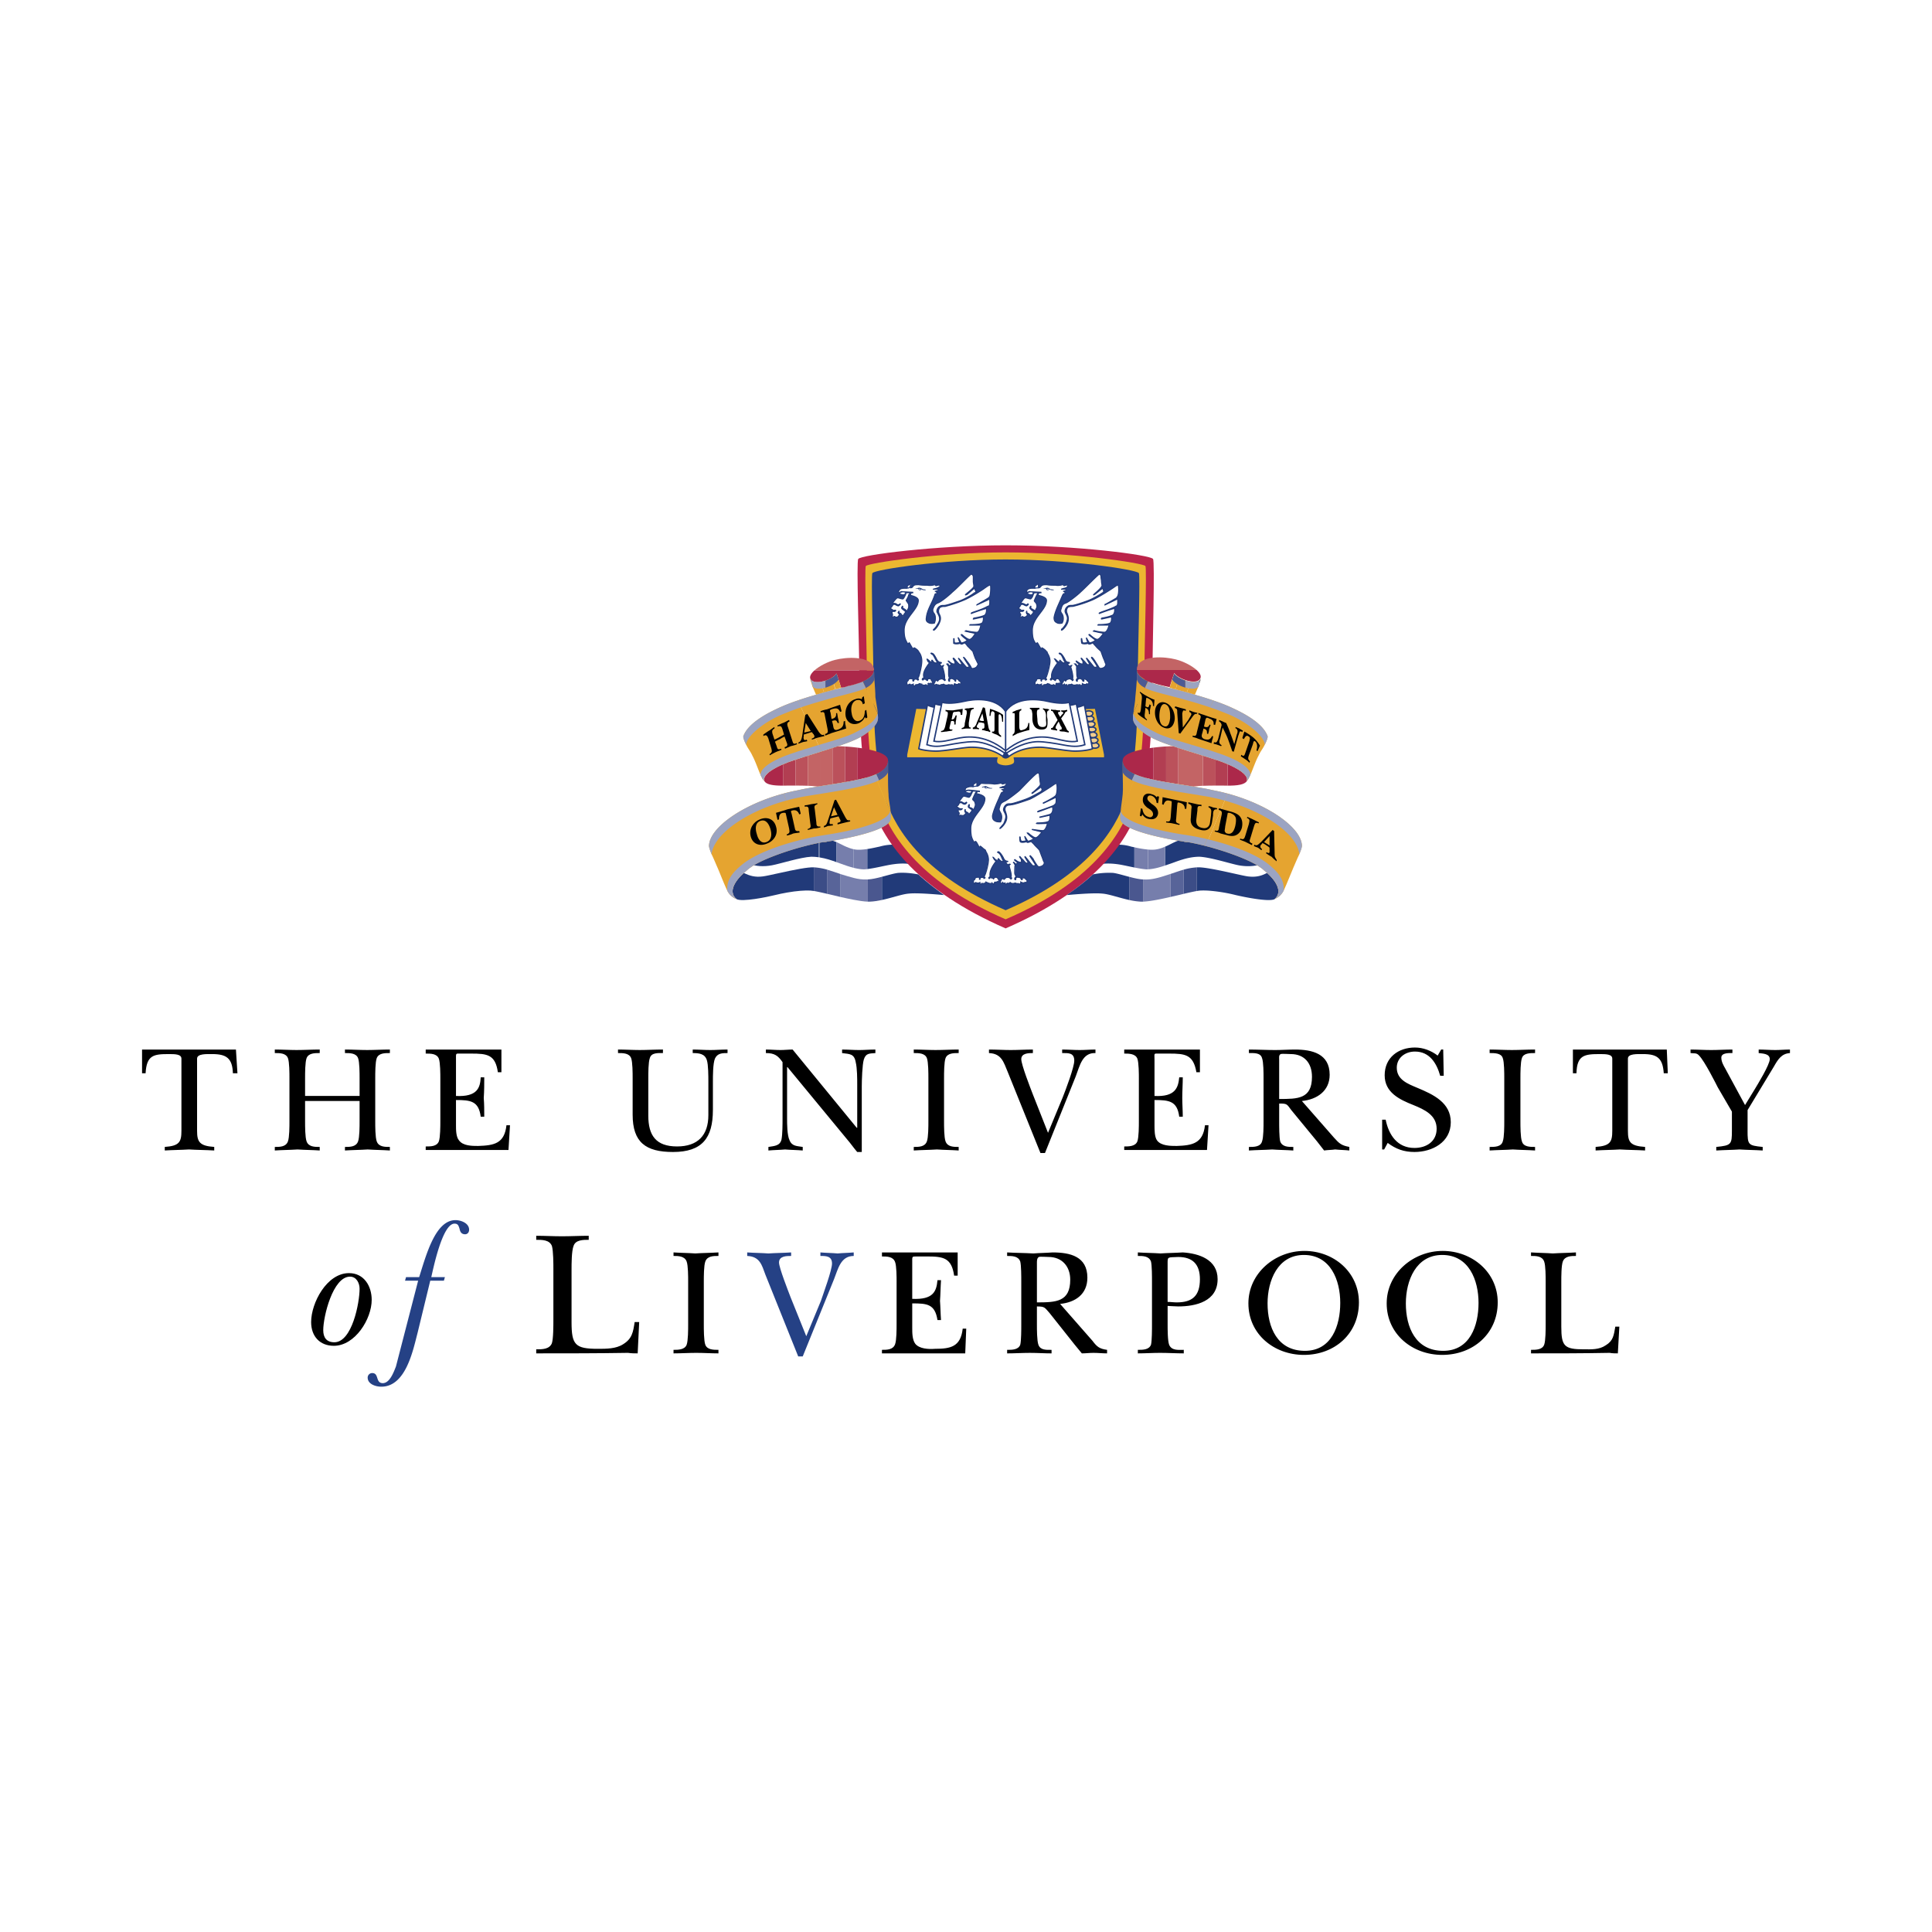 <?xml version="1.0" encoding="utf-8"?>
<svg xmlns="http://www.w3.org/2000/svg" height="2500" viewBox="0 0 192.756 192.756" width="2500">
  <path clip-rule="evenodd" d="M0 0h192.756v192.756H0V0z" fill="#fff" fill-rule="evenodd"/>
  <path clip-rule="evenodd" d="M81.699 85.533v-1.792c-2.532.465-5.411 1.449-6.546 2.239-.101.05-.202.151-.302.201.453.252 1.36.302 2.166.151.806-.151 2.87-.806 3.928-.856.259 0 .511.021.754.057zM83.462 86.018v-2.002c-.604-.252-1.108-.353-1.611-.302l-.101.018v1.809c.665.103 1.257.311 1.712.477z" fill="#213a79" fill-rule="evenodd"/>
  <path clip-rule="evenodd" d="M85.174 86.584v-1.855c-.661-.137-1.319-.538-1.712-.713v2.002c.172.063.324.12.454.163.32.117.775.283 1.258.403z" fill="#767eac" fill-rule="evenodd"/>
  <path clip-rule="evenodd" d="M86.534 86.707v-2c-.35.053-.717.086-1.058.065a2.435 2.435 0 0 1-.302-.042v1.855c.351.087.718.151 1.057.151.097-.007.197-.016.303-.029z" fill="#767eac" fill-rule="evenodd"/>
  <path clip-rule="evenodd" d="M87.893 86.462v-2.033l-.151.04c-.29.058-.732.166-1.208.237v2c.42-.049.9-.147 1.359-.244zM87.893 84.429v2.033c.449-.094.877-.187 1.209-.23.705-.101 1.259-.101 1.863 0a20 20 0 0 1-1.712-1.964c-.503 0-.881.041-1.36.161zM117.955 83.765v1.997c.51-.155 1.098-.285 1.713-.285 1.107.051 3.121.705 3.928.856.805.151 1.762.101 2.215-.151-.102-.05-.201-.151-.303-.201-1.207-.806-4.18-1.813-6.697-2.266a2.784 2.784 0 0 0-.856.05zM117.955 85.761v-1.997a3.662 3.662 0 0 0-.756.251c-.238.106-.574.295-.955.458v1.878l.502-.171c.297-.098.717-.27 1.209-.419z" fill="#213a79" fill-rule="evenodd"/>
  <path clip-rule="evenodd" d="M116.244 86.352v-1.878c-.346.147-.727.273-1.109.297a4.23 4.23 0 0 1-.604-.011v1.971c.596-.027 1.205-.209 1.713-.379z" fill="#767eac" fill-rule="evenodd"/>
  <path clip-rule="evenodd" d="M114.531 86.731V84.76a10.56 10.56 0 0 1-1.359-.228v2.018c.436.087.867.163 1.209.185.049 0 .099-.001.15-.004z" fill="#767eac" fill-rule="evenodd"/>
  <path clip-rule="evenodd" d="M113.172 86.551v-2.018a18.928 18.928 0 0 0-.303-.064 4.365 4.365 0 0 0-1.057-.189v1.993c.385.07.876.181 1.36.278zM111.812 86.273V84.28a7.944 7.944 0 0 0-.453-.012c-.453.654-1.059 1.309-1.713 1.964.604-.101 1.209-.101 1.914 0 .077.011.161.025.252.041z" fill="#213a79" fill-rule="evenodd"/>
  <path clip-rule="evenodd" d="M100.33 92.626c8.812-3.827 12.086-8.51 13.346-12.236 1.309-3.726 1.309-10.876 1.309-13.395 0-2.618.252-11.027.051-11.229-.252-.403-7.705-1.359-14.705-1.359-6.948 0-14.451.957-14.703 1.359-.202.202.101 8.611.101 11.229 0 2.519 0 9.669 1.259 13.395 1.258 3.727 4.581 8.41 13.342 12.236z" fill="#bb2449" fill-rule="evenodd"/>
  <path clip-rule="evenodd" d="M100.33 91.72c-8.358-3.625-11.43-8.157-12.638-11.732-1.209-3.525-1.209-10.373-1.209-12.791 0-2.518-.251-10.474-.101-10.726.252-.302 7.302-1.359 13.948-1.359 6.648 0 13.697 1.057 13.949 1.359.15.252-.102 8.208-.102 10.726 0 2.417 0 9.265-1.207 12.791-1.208 3.575-4.23 8.107-12.64 11.732z" fill="#ecb731" fill-rule="evenodd"/>
  <path clip-rule="evenodd" d="M100.33 55.817c-6.344 0-13.041 1.007-13.293 1.36-.151.202.101 7.805.101 10.222 0 2.316 0 8.812 1.158 12.236 1.158 3.374 4.028 7.704 12.034 11.179 8.008-3.475 10.877-7.805 12.035-11.179 1.158-3.424 1.158-9.92 1.158-12.236 0-2.417.252-10.021.102-10.222-.252-.353-6.949-1.36-13.295-1.36z" fill="#254185" fill-rule="evenodd"/>
  <path clip-rule="evenodd" d="M87.275 77.296l1.6 3.825a4.292 4.292 0 0 0-.024-.228c-.051-.554-.202-1.108-.202-1.662-.05-.554-.05-1.359-.05-2.115v-1.259c-.001.648-.498 1.097-1.324 1.439z" fill="#e5a430" fill-rule="evenodd"/>
  <path clip-rule="evenodd" d="M81.249 66.895h5.939c.051-.101 0-.201-.05-.352-.158-.433-.601-.682-1.149-.806h-2.206c-.17.029-.329.064-.472.101-.739.185-1.572.614-2.062 1.057zM83.783 65.737h2.206c-.684-.154-1.532-.115-2.206 0z" fill="#c36465" fill-rule="evenodd"/>
  <path clip-rule="evenodd" d="M114.57 67.953h2.314l-.189.604c-.201-.05-.502-.101-.654-.151a7.993 7.993 0 0 1-1.471-.453zm4.078 0h.787c-.208.068-.49.06-.787 0zM113.424 66.845h5.959c.314.282.482.57.385.806-.051.153-.17.25-.332.302h-.787c-.598-.121-1.256-.456-1.498-.806l-.201.604-.064.201h-2.314c-.613-.266-1.121-.632-1.148-1.107z" fill="#ac284a" fill-rule="evenodd"/>
  <path clip-rule="evenodd" d="M114.621 65.687h2.207c.17.029.33.063.473.101.738.185 1.59.613 2.082 1.058h-5.959c0-.101 0-.252.049-.353.158-.433.599-.682 1.148-.806zM116.828 65.687h-2.207c.684-.154 1.533-.116 2.207 0z" fill="#c36465" fill-rule="evenodd"/>
  <path clip-rule="evenodd" d="M76.916 78.293v-1.396c-.479.332-.767.689-.654 1.026.104.192.347.304.654.37zM78.125 78.383v-2.13a7.038 7.038 0 0 0-1.209.644v1.396c.356.078.798.091 1.209.09z" fill="#ac284a" fill-rule="evenodd"/>
  <path clip-rule="evenodd" d="M79.383 78.376v-2.588l-.202.07c-.343.11-.707.244-1.057.395v2.13c.257-.001.502-.007.705-.007h.554z" fill="#b23e52" fill-rule="evenodd"/>
  <path clip-rule="evenodd" d="M80.591 78.396v-3c-.453.144-.867.277-1.208.393v2.588c.399.001.823.005 1.208.019z" fill="#bb515b" fill-rule="evenodd"/>
  <path clip-rule="evenodd" d="M81.851 78.436V75l-1.259.396v3c.4.015.759.04 1.007.081l.252-.041zM83.059 78.245v-3.631c-.396.129-.805.259-1.208.386v3.437c.41-.067.814-.13 1.208-.192z" fill="#c36465" fill-rule="evenodd"/>
  <path clip-rule="evenodd" d="M84.318 78.037v-3.56c-.313-.02-.576-.028-.755-.028-.164.055-.333.109-.503.165v3.631c.433-.07.854-.138 1.258-.208z" fill="#bb515b" fill-rule="evenodd"/>
  <path clip-rule="evenodd" d="M85.526 77.804V74.59a20.13 20.13 0 0 0-1.208-.113v3.56c.424-.074.829-.151 1.208-.233z" fill="#b23e52" fill-rule="evenodd"/>
  <path clip-rule="evenodd" d="M86.785 77.475v-2.674a13.946 13.946 0 0 0-1.259-.211v3.214c.461-.099.884-.207 1.259-.329zM86.785 74.801v2.674c1.116-.362 1.813-.85 1.813-1.616 0-.503-.819-.84-1.813-1.058z" fill="#ac284a" fill-rule="evenodd"/>
  <path clip-rule="evenodd" d="M79.887 88.873v-2.204c-1.375.236-3.198.698-3.777.771-.755.101-1.309-.05-1.913-.352-.907.856-1.562 1.914-.705 2.618.554.302 3.021-.202 3.827-.403.721-.18 1.7-.361 2.568-.43zM81.196 88.893v-2.359c-.298-.014-.769.043-1.309.136v2.204c.344-.027.671-.037.957-.023.094.004.212.019.352.042z" fill="#213a79" fill-rule="evenodd"/>
  <path clip-rule="evenodd" d="M82.555 89.185v-2.41a5.918 5.918 0 0 0-1.359-.241v2.359c.347.058.825.166 1.359.292z" fill="#3c4d87" fill-rule="evenodd"/>
  <path clip-rule="evenodd" d="M83.865 89.493v-2.286c-.408-.133-.843-.298-1.31-.432v2.41c.412.097.86.204 1.31.308z" fill="#586499" fill-rule="evenodd"/>
  <path clip-rule="evenodd" d="M85.174 89.772v-2.181c-.399-.099-.798-.231-1.209-.352l-.101-.032v2.286c.445.101.891.2 1.31.279zM86.584 89.958V87.74l-.101.002c-.445.026-.877-.044-1.309-.152v2.181c.537.103 1.03.175 1.41.187z" fill="#767eac" fill-rule="evenodd"/>
  <path clip-rule="evenodd" d="M87.994 89.791v-2.315c-.496.131-.998.247-1.41.265v2.217c.071.002.139.003.201 0 .394-.014.803-.08 1.209-.167z" fill="#4a578f" fill-rule="evenodd"/>
  <path clip-rule="evenodd" d="M89.404 89.426v-2.307c-.399.074-.903.223-1.41.356v2.315c.487-.105.968-.243 1.41-.364zM89.404 87.119v2.307c.506-.139.96-.255 1.309-.274.907-.101 3.475.151 3.475.151-.957-.705-1.813-1.359-2.568-2.064-.554-.101-1.259-.201-2.015-.151a3.556 3.556 0 0 0-.201.031z" fill="#213a79" fill-rule="evenodd"/>
  <path clip-rule="evenodd" d="M87.416 77.235l.276.623c.444-.224.745-.479.907-.791v-1.208c-.001.609-.442 1.042-1.183 1.376z" fill="#4c5a93" fill-rule="evenodd"/>
  <path clip-rule="evenodd" d="M113.383 77.308l-1.604 3.834c.01-.083.021-.167.033-.249.051-.554.15-1.108.201-1.662.051-.554 0-1.359 0-2.115v-1.259c.001.656.516 1.107 1.37 1.451zM114.521 67.974l-1.441 3.151c.059-.536.191-1.182.191-1.561.051-.403.102-1.107.152-1.762v-.907c.054.458.526.815 1.098 1.079z" fill="#e5a430" fill-rule="evenodd"/>
  <path clip-rule="evenodd" d="M123.746 78.286v-1.377c.475.329.766.682.654 1.015-.117.184-.357.295-.654.362zM123.746 76.909v1.377c-.375.085-.84.099-1.26.097v-2.142c.463.198.912.427 1.26.668z" fill="#ac284a" fill-rule="evenodd"/>
  <path clip-rule="evenodd" d="M122.486 76.241v2.142c-.242 0-.469-.006-.654-.006h-.553v-2.585l.201.067c.321.107.668.236 1.006.382z" fill="#b23e52" fill-rule="evenodd"/>
  <path clip-rule="evenodd" d="M121.279 75.792v2.585c-.416.002-.859.006-1.26.021v-3.006c.469.147.901.282 1.26.4z" fill="#bb515b" fill-rule="evenodd"/>
  <path clip-rule="evenodd" d="M120.02 75.392v3.006a8.326 8.326 0 0 0-.957.079l-.252-.041v-3.421l1.209.377zM118.811 75.015v3.421l-1.258-.199v-3.623c.41.133.838.269 1.258.401z" fill="#c36465" fill-rule="evenodd"/>
  <path clip-rule="evenodd" d="M117.553 74.614v3.623c-.416-.065-.82-.131-1.209-.198v-3.565c.291-.018.535-.024.705-.024l.504.164z" fill="#bb515b" fill-rule="evenodd"/>
  <path clip-rule="evenodd" d="M116.344 74.473v3.565a33.101 33.101 0 0 1-1.258-.241V74.59c.455-.057.893-.094 1.258-.117z" fill="#b23e52" fill-rule="evenodd"/>
  <path clip-rule="evenodd" d="M115.086 74.59v3.208a13.52 13.52 0 0 1-1.209-.313V74.79c.391-.084.807-.15 1.209-.2zM113.877 74.79v2.694c-1.145-.363-1.863-.853-1.863-1.625 0-.512.845-.852 1.863-1.069z" fill="#ac284a" fill-rule="evenodd"/>
  <path clip-rule="evenodd" d="M120.725 88.873v-2.211c1.377.233 3.229.706 3.777.778.805.101 1.359-.05 1.912-.352.957.856 1.562 1.914.756 2.618-.553.302-3.021-.202-3.877-.403a15.884 15.884 0 0 0-2.568-.43zM120.725 86.662v2.211a7.523 7.523 0 0 0-.957-.022 3.287 3.287 0 0 0-.352.045v-2.359l.051-.002c.289-.015.74.039 1.258.127z" fill="#213a79" fill-rule="evenodd"/>
  <path clip-rule="evenodd" d="M119.416 86.536v2.359c-.334.057-.793.161-1.311.282v-2.414a6.12 6.12 0 0 1 1.311-.227z" fill="#3c4d87" fill-rule="evenodd"/>
  <path clip-rule="evenodd" d="M118.105 86.763v2.414c-.41.097-.857.204-1.309.308V87.19c.407-.133.839-.296 1.309-.427z" fill="#586499" fill-rule="evenodd"/>
  <path clip-rule="evenodd" d="M116.797 87.19v2.295a37.92 37.92 0 0 1-1.309.279v-2.176c.393-.099.775-.229 1.158-.349l.151-.049zM115.488 87.587v2.176c-.535.102-1.025.175-1.41.192v-2.214l.051.001c.476.027.924-.045 1.359-.155z" fill="#767eac" fill-rule="evenodd"/>
  <path clip-rule="evenodd" d="M114.078 87.742v2.214c-.09.004-.174.005-.252.002a6.655 6.655 0 0 1-1.158-.164v-2.312c.508.134 1.018.25 1.41.26z" fill="#4a578f" fill-rule="evenodd"/>
  <path clip-rule="evenodd" d="M112.668 87.483v2.312c-.484-.105-.967-.245-1.41-.367v-2.306c.388.075.898.227 1.41.361zM111.258 87.122v2.306c-.504-.139-.959-.256-1.309-.275-.957-.101-3.525.151-3.525.151 1.008-.705 1.863-1.359 2.619-2.064a7.986 7.986 0 0 1 2.014-.151c.062.007.131.018.201.033z" fill="#213a79" fill-rule="evenodd"/>
  <path clip-rule="evenodd" d="M114.557 67.989l-.307.653c-.408-.207-.693-.465-.826-.84v-.907c.055.467.543.829 1.133 1.094zM113.211 77.235l-.279.613c-.441-.221-.744-.475-.918-.781v-1.208c0 .609.447 1.042 1.197 1.376z" fill="#4c5a93" fill-rule="evenodd"/>
  <path clip-rule="evenodd" d="M90.512 75.304v.252h8.863c.201 0 .201 0 .15.101 0 .101-.102.251 0 .453.102.151.504.251.805.251.303 0 .705-.101.807-.251.1-.202 0-.353 0-.453-.051-.101 0-.101.15-.101h8.863v-.252l-.906-4.582-8.914.252-8.912-.252-.906 4.582z" fill="#ecb731" fill-rule="evenodd"/>
  <path clip-rule="evenodd" d="M109.244 74.65c.201 0 .402-.101.402-.251 0-.151-.201-.302-.402-.302s-.453.151-.453.302c0 .15.252.251.453.251z" fill="#f2ce8f" fill-rule="evenodd"/>
  <path d="M109.244 74.65c.201 0 .402-.101.402-.251 0-.151-.201-.302-.402-.302s-.453.151-.453.302c0 .15.252.251.453.251" fill="none" stroke="#213a79" stroke-miterlimit="2.613" stroke-width=".141"/>
  <path clip-rule="evenodd" d="M109.143 74.146c.201 0 .402-.151.402-.302s-.201-.251-.402-.251-.453.101-.453.251c-.001.152.251.302.453.302z" fill="#f2ce8f" fill-rule="evenodd"/>
  <path d="M109.143 74.146c.201 0 .402-.151.402-.302s-.201-.251-.402-.251-.453.101-.453.251c-.001.152.251.302.453.302" fill="none" stroke="#213a79" stroke-miterlimit="2.613" stroke-width=".141"/>
  <path clip-rule="evenodd" d="M109.043 73.593c.201 0 .402-.101.402-.252s-.201-.302-.402-.302-.453.151-.453.302.252.252.453.252z" fill="#f2ce8f" fill-rule="evenodd"/>
  <path d="M109.043 73.593c.201 0 .402-.101.402-.252s-.201-.302-.402-.302-.453.151-.453.302.252.252.453.252" fill="none" stroke="#213a79" stroke-miterlimit="2.613" stroke-width=".141"/>
  <path clip-rule="evenodd" d="M108.941 73.039c.201 0 .402-.101.402-.252s-.201-.251-.402-.251-.453.101-.453.251c0 .151.252.252.453.252z" fill="#f2ce8f" fill-rule="evenodd"/>
  <path d="M108.941 73.039c.201 0 .402-.101.402-.252s-.201-.251-.402-.251-.453.101-.453.251c0 .151.252.252.453.252" fill="none" stroke="#213a79" stroke-miterlimit="2.613" stroke-width=".141"/>
  <path clip-rule="evenodd" d="M108.842 72.535c.201 0 .402-.151.402-.302s-.201-.252-.402-.252-.453.101-.453.252.252.302.453.302z" fill="#f2ce8f" fill-rule="evenodd"/>
  <path d="M108.842 72.535c.201 0 .402-.151.402-.302s-.201-.252-.402-.252-.453.101-.453.252.252.302.453.302" fill="none" stroke="#213a79" stroke-miterlimit="2.613" stroke-width=".141"/>
  <path clip-rule="evenodd" d="M108.74 71.981c.201 0 .402-.101.402-.251s-.201-.302-.402-.302-.453.151-.453.302.252.251.453.251z" fill="#f2ce8f" fill-rule="evenodd"/>
  <path d="M108.74 71.981c.201 0 .402-.101.402-.251s-.201-.302-.402-.302-.453.151-.453.302.252.251.453.251" fill="none" stroke="#213a79" stroke-miterlimit="2.613" stroke-width=".141"/>
  <path clip-rule="evenodd" d="M108.641 71.478c.201 0 .402-.151.402-.303 0-.151-.201-.251-.402-.251-.252 0-.455.101-.455.251 0 .152.203.303.455.303z" fill="#f2ce8f" fill-rule="evenodd"/>
  <path d="M108.641 71.478c.201 0 .402-.151.402-.303 0-.151-.201-.251-.402-.251-.252 0-.455.101-.455.251 0 .152.203.303.455.303" fill="none" stroke="#213a79" stroke-miterlimit="2.613" stroke-width=".141"/>
  <path clip-rule="evenodd" d="M100.33 75.456h.354c1.107-.806 2.416-.906 3.072-.906.654 0 2.266.302 2.971.353.754.101 1.914-.05 2.266-.201l-.807-4.381a2.469 2.469 0 0 1-.855.252c-.402 0-4.18-.403-5.338 0-1.207.453-1.309 1.007-1.309 1.007h-.654s-.152-.554-1.359-1.007c-1.158-.403-4.936 0-5.338 0-.403-.05-.655-.151-.806-.252l-.856 4.381c.352.151 1.511.302 2.266.201.755-.05 2.317-.353 2.971-.353.656 0 1.964.101 3.123.906h.299z" fill="#fff" fill-rule="evenodd"/>
  <path d="M100.33 75.456h.354c1.107-.806 2.416-.906 3.072-.906.654 0 2.266.302 2.971.353.754.101 1.914-.05 2.266-.201l-.807-4.381a2.469 2.469 0 0 1-.855.252c-.402 0-4.18-.403-5.338 0-1.207.453-1.309 1.007-1.309 1.007h-.654s-.152-.554-1.359-1.007c-1.158-.403-4.936 0-5.338 0-.403-.05-.655-.151-.806-.252l-.856 4.381c.352.151 1.511.302 2.266.201.755-.05 2.317-.353 2.971-.353.656 0 1.964.101 3.123.906h.299" fill="none" stroke="#213a79" stroke-miterlimit="2.613" stroke-width=".141"/>
  <path clip-rule="evenodd" d="M100.33 75.204c1.41-1.007 2.619-1.208 3.225-1.208.654 0 1.609.151 2.668.352 1.057.202 1.561.101 2.014-.05l-.855-4.079c-.252.101-.555.151-.957.151-.352 0-2.82-.252-3.525-.252-.754.051-1.863.353-2.215 1.158h-.654c-.402-.805-1.512-1.107-2.266-1.158-.705 0-3.123.252-3.526.252s-.705-.05-.957-.151l-.806 4.079c.453.151.906.252 1.964.05 1.057-.201 2.064-.352 2.668-.352.605 0 1.814.201 3.222 1.208z" fill="#fff" fill-rule="evenodd"/>
  <path d="M100.33 75.204c1.41-1.007 2.619-1.208 3.225-1.208.654 0 1.609.151 2.668.352 1.057.202 1.561.101 2.014-.05l-.855-4.079c-.252.101-.555.151-.957.151-.352 0-2.82-.252-3.525-.252-.754.051-1.863.353-2.215 1.158h-.654c-.402-.805-1.512-1.107-2.266-1.158-.705 0-3.123.252-3.526.252s-.705-.05-.957-.151l-.806 4.079c.453.151.906.252 1.964.05 1.057-.201 2.064-.352 2.668-.352.605 0 1.814.201 3.222 1.208" fill="none" stroke="#213a79" stroke-miterlimit="2.613" stroke-width=".141"/>
  <path clip-rule="evenodd" d="M100.33 74.902c2.217-1.813 4.281-1.359 4.936-1.208s1.561.403 2.215.251l-.805-3.877c-.453.151-1.309.101-2.166-.101-.855-.201-3.121-.503-4.18 1.007-1.057-1.511-3.271-1.208-4.128-1.007-.906.202-1.712.252-2.216.101l-.805 3.877c.654.151 1.561-.101 2.215-.251.705-.152 2.719-.605 4.934 1.208z" fill="#fff" fill-rule="evenodd"/>
  <path d="M100.33 74.902c2.217-1.813 4.281-1.359 4.936-1.208s1.561.403 2.215.251l-.805-3.877c-.453.151-1.309.101-2.166-.101-.855-.201-3.121-.503-4.18 1.007-1.057-1.511-3.271-1.208-4.128-1.007-.906.202-1.712.252-2.216.101l-.805 3.877c.654.151 1.561-.101 2.215-.251.705-.152 2.719-.605 4.934 1.208" fill="none" stroke="#213a79" stroke-miterlimit="2.613" stroke-width=".141"/>
  <path clip-rule="evenodd" d="M100.33 74.902c.051.151.303.402.354.554 0 .101-.15.202-.354.202-.201 0-.352-.101-.301-.202 0-.152.252-.403.301-.554z" fill="#213a79" fill-rule="evenodd"/>
  <path d="M100.33 74.902c.051.151.303.402.354.554 0 .101-.15.202-.354.202-.201 0-.352-.101-.301-.202 0-.152.252-.403.301-.554" fill="none" stroke="#213a79" stroke-miterlimit="2.613" stroke-width=".04"/>
  <path d="M100.33 74.902v-3.928" fill="none" stroke="#213a79" stroke-miterlimit="2.613" stroke-width=".141"/>
  <path clip-rule="evenodd" d="M94.943 71.78h.101c.151-.05.202-.151.302-.403h.101c0 .151-.051.302-.051.453-.05.151-.05.302-.05.453h-.151c.05-.202 0-.403-.202-.353h-.101l-.151.604c-.051.251.05.251.302.251l-.05.101c-.151.05-.353.05-.554.101-.202 0-.302.05-.554.05v-.101c.303-.05.303-.151.403-.403l.251-1.108c.05-.302.05-.453-.201-.453v-.151c.201.051.503.051.755.051.302-.051.655-.101.957-.151l-.05.606h-.151c0-.403-.151-.353-.503-.302-.201 0-.252 0-.302.251l-.101.504zM96.454 71.175c0-.251 0-.353-.201-.353v-.101c.151-.05.251-.05.402-.05.202-.05.303-.05.503-.05v.101c-.251.051-.301.151-.352.403l-.151 1.007c0 .353 0 .453.202.453v.101h-.454c-.101 0-.302.051-.454.051v-.101c.252-.05.303-.151.303-.453l.202-1.008zM97.611 72.183c-.049.101-.1.101-.15.251-.051.151.102.202.201.202v.151c-.1-.05-.201-.05-.303-.05h-.301v-.151c.201 0 .352-.302.402-.504.303-.654.604-1.51.604-1.51l.201.05s.252 1.359.303 1.662c.051.252.051.302.102.454 0 .05.1.151.15.201l-.051.101c-.15-.05-.201-.101-.352-.101-.152-.05-.303-.101-.453-.101l.049-.151c.051.051.203 0 .203-.151v-.252l-.051-.151s-.152 0-.252-.051h-.303v.101h.001zm.303-.252h.252l-.152-.755-.301.705a.47.47 0 0 1 .201.05zM100.08 72.032l-.102-.051c0-.302-.051-.604-.201-.705-.15-.05-.15.051-.15.303v1.208c0 .302 0 .453.25.604v.151c-.201-.101-.352-.202-.453-.252-.15-.051-.301-.101-.453-.202v-.101c.252.05.252-.05.252-.353v-1.208c0-.252.051-.353-.15-.453-.201-.05-.201.151-.252.453h-.102l.051-.705s.354.101.705.252c.354.151.605.353.605.353v.706zM101.035 73.291c.201-.151.201-.252.201-.554v-1.209c0-.302.051-.453-.201-.353v-.151c.152-.05.252-.101.354-.151.201-.051.352-.101.504-.151v.151c-.201.05-.201.201-.201.503v1.007c0 .353.049.554.301.454.402-.101.555-.252.605-.705h.1v.705c-.504.101-1.057.302-1.209.352-.15.101-.301.151-.453.252v-.15h-.001zM102.748 70.622H103.705v.151c-.252 0-.252.151-.252.453l.051.554c0 .503.15.755.504.755.402 0 .402-.202.352-.655v-.503a.941.941 0 0 0-.102-.403.383.383 0 0 0-.201-.201v-.101c.102 0 .201.05.303.05.1 0 .15 0 .303.051v.101c-.102 0-.152.05-.203.201v.403l.051.302c0 .654.051 1.007-.604 1.007-.453 0-.855-.251-.906-1.007v-.554c-.051-.302-.051-.453-.252-.503v-.101h-.001zM106.373 72.636c.051.151.152.302.252.302v.151c-.201-.05-.252-.05-.453-.101-.1 0-.303 0-.453-.05v-.151c.051.051.15 0 .15 0 .051 0 .051-.05.051-.101.051-.05-.051-.201-.1-.252l-.201-.453-.152.252c-.051.101-.15.252-.15.353 0 .151.1.151.15.151v.151c-.1 0-.201-.05-.303-.05-.1 0-.201-.051-.301-.051v-.151c.15.05.201-.101.301-.252l.354-.554-.303-.554c-.051-.101-.1-.151-.15-.251s-.102-.101-.201-.101v-.151c.15.05.301.05.453.05.15.051.303.051.453.051v.151c-.102 0-.201-.05-.201.101 0 .05 0 .101.051.151l.15.252.15-.201.152-.151c.049-.101-.051-.151-.203-.201v-.101h.303c.102 0 .201-.051.303-.051v.151c-.152 0-.201.101-.303.302l-.303.403.504.956z" fill-rule="evenodd"/>
  <path clip-rule="evenodd" d="M95.195 66.241h.05-.05z" fill="#fff" fill-rule="evenodd"/>
  <path d="M95.195 66.241h.05-.05" fill="none" stroke="#000" stroke-miterlimit="2.613" stroke-width=".021"/>
  <path clip-rule="evenodd" d="M92.576 68.154c.05.051.05.151 0 .252-.101 0-.151-.05-.202-.101-.05.051-.05.051-.201.051s-.201-.051-.201-.101c-.051 0-.202-.05-.252-.05-.05.05-.151.101-.252.101h-.101s-.05.101-.151.151c-.101-.051-.101-.202-.101-.202-.151.101-.353.05-.353 0-.05 0-.151.05-.151.101-.151 0-.202-.353 0-.454.05-.302.453-.151.503-.151 0 0 0 .05-.05.101 0 .101.05.101.05.101s.051 0 .051-.05.05-.151.101-.151h.101c.101 0 .151.05.201.101.051 0 .101-.05.051-.101 0-.051-.051-.051-.101-.101.05 0 .05-.051.101-.051.101-.151.353-1.158.353-1.662 0-.302-.101-.604-.202-.755-.05-.05-.05-.101-.101-.151-.05-.05-.05-.101-.101-.15-.151-.151-.302-.252-.352-.252s-.05.151-.101.101c-.05 0-.05 0-.05-.05-.05 0-.05 0-.05-.05-.101-.151-.252-.453-.302-.504l-.101.101h-.05c-.201-.353-.353-.604-.353-1.36 0-1.259 1.41-2.014 1.41-2.971 0-.302-.554-.453-.806-.503l.101-.252h.151v-.05s-.856-.051-1.007-.051c-.101-.05-.202 0-.252.051-.101.05-.101.05-.151.101v-.151c.05-.101.05-.151.101-.201.05-.101.252-.151.554-.151h.202v-.202c.05-.05.302-.251.302-.251.05 0 .05.302 0 .403.101 0 .151 0 .201-.051.05-.05.151-.201.202-.201.101-.05.251-.05.453-.05.251.05.655.05.856.05.252.05.604 0 .705-.05.05 0 .101.05.151.101.05 0 .302-.101.353-.05.05 0 .101.05 0 .151-.05.05-.101.05-.151.101-.051 0-.101.05-.151.05-.151.05-.353.05-.353.101s.604-.05.604.05c0 .05-.353.101-.353.151 0 .05.201.101.201.151 0 .101-.201.05-.251.151 0 .051-.202.554-.252.655-.151.353-.554 1.057-.604 1.662-.051.252 0 .403.201.503.151.101.403.101.604.05.151-.353.101-.755 0-.906s-.202-.252-.151-.503c.151-.403.252-.503.504-.604.302-.101 1.107-.755 1.46-1.108.504-.402 1.763-1.762 1.863-1.762.152.05.152.151.201.302v.453c0 .101.051.302.051.403v.101c-.15.251-.705.654-.805.755-.101.101.05.051.151 0l.705-.604s.15.251.15.352c0 .051-.1.101-.15.101-.15.151-.906.604-1.46.806-.604.202-1.309.453-1.561.453-.202 0-.303 0-.454.101-.101.05-.302.302-.251.554.101.201.302.453.251.806-.05.251-.251.503-.251.503-.051.151-.252.353-.302.403s-.101.101 0 .101c.05 0 .403-.353.554-.755.201-.453.05-.705-.05-.906-.101-.303 0-.504.101-.604.151-.101.302-.101.504-.101a14.72 14.72 0 0 0 1.812-.604c.654-.252 2.014-1.108 2.116-1.208.15-.101.553-.403.604-.302.051.302 0 1.058-.102 1.158 0 .05-.1.05-.1.101-.15.101-1.107.655-1.107.655-.051 0-.051.05-.051.05.051 0 1.008-.453 1.107-.504l.15-.101c.051.202.051.604-.049.705-.051 0-.152.051-.252.101-.453.252-1.311.504-1.41.554-.05 0-.151.102-.101.102.101-.051 1.41-.504 1.511-.504.051.554-.201.705-.252.705-.354.151-.957.251-1.008.251-.051.05-.051.05-.051.101.051 0 .906-.202 1.008-.202 0 .202 0 .503-.15.604-.201.151-1.007.151-1.058.151-.101 0-.151 0-.151.05H97.864c-.051.202-.15.655-.352.705-.102.051-1.008-.101-1.108-.151-.05 0-.101 0-.101.05 0 .051.855.202.957.202h.049c-.15.302-.452.705-.654.604-.201-.05-.554-.352-.604-.402-.05-.05-.151-.101-.151-.05 0 .101.504.453.604.554-.151.151-.554.302-.604.251-.05-.05-.251-.503-.302-.503 0 .05.101.302.151.453 0 .05-.453.101-.503.05-.05-.05-.05-.302-.05-.353 0-.101-.05-.101-.05-.05v.453c.05.05.352.101.654 0 .05.101.151.101.251.05.051 0 .101-.05.202-.101.101.101.201.202.251.303l.555.554c.049.151.15.453.25.705l.254.503c.049.051 0 .151-.102.303-.102.151-.354.201-.453.201-.05 0-.101-.05-.101-.101a3.759 3.759 0 0 0-.453-.655c-.101-.151-.252-.353-.302-.353-.05-.05 0 .05.05.101 0 .05.453.705.504.806v.05c-.101 0-.202.05-.252.05l-.05-.05c-.202-.202-.655-.806-.755-.856-.05-.051 0 .05 0 .05.049.046.351.499.351.549-.101 0-.202.05-.252 0-.101-.05-.302-.302-.403-.403-.252-.353-.353-.252-.101.05 0 .05.101.302 0 .302h-.151c-.201-.051-.403-.252-.403-.252-.05-.05-.151-.05-.05 0 .05.101.252.252.302.302-.101.05-.151.101-.201.151-.051-.05-.151-.151-.151-.201-.05 0-.151-.051-.151 0l.101.101c.05.051.05.101.101.151v.755c0 .202.05.353.101.403-.101.05-.101.151-.101.201 0 .151.151.151.101.05-.051-.05 0-.101.05-.151 0 0 .051-.051.202-.051.101.051.202.101.252.151 0 0 .05.05.05.101s.101 0 .05-.05V67.8c0-.05.05-.05.151-.05.101.05.151.101.202.201.251.05.151.302.101.302s-.101-.05-.151-.05c-.151.201-.403 0-.403 0-.05.05-.05.05-.05.101 0 0-.05.151-.101.101-.05 0-.05-.05-.101-.101-.151.051-.353 0-.353 0s-.101.051-.251.051c-.101 0-.252-.101-.252-.101-.05.05-.202.05-.252.05a.377.377 0 0 1-.201.101v-.05c-.05 0-.05-.051-.05-.051-.05.051-.202 0-.252-.05 0 .05-.101.101-.151.101-.101-.101 0-.252.05-.303 0-.151.151-.201.251-.201 0 .05-.05.101 0 .101.051 0 .051-.05.101-.101s.151-.101.251-.101c.101-.051.151 0 .252.05.051 0 .051.05.101.101.051 0 .101-.05.051-.101 0-.05-.051-.05-.051-.101v-.05c.051-.302-.151-.957-.201-1.108.05-.05.151-.151.101-.151-.101 0-.151.101-.202.101-.101-.101-.151-.202-.201-.303h.05c.101 0 .201-.05.101-.101-.201 0-.302-.101-.402-.251-.202-.403-.353-.655-.504-.655-.05-.05-.101 0-.101 0 0 .051.05.051.05.051.05.05.101.05.151.101.151.201.302.604.453.755-.05.051-.101.051-.201.051h-.05c-.101-.051-.252-.202-.252-.252-.05-.05-.101 0-.05.05v.101s-.151.05-.302-.151c-.201-.151-.201-.201-.201-.151 0 .051.05.151.101.252l.151.151c-.705.906-.604 1.259-.554 1.46v.051c-.101 0-.151.05-.151.101-.05.05.051.101.051.101.05-.05.101-.101.252-.101 0 .05.05.05.05.05.051 0 .051.05.051.05.05 0 .05.05.101.05 0-.05.05-.05 0-.151.101 0 .353-.151.403.151.05.05.151.151.101.302-.05 0-.151-.051-.151-.051-.054.053-.205.053-.306.002z" fill="#fff" fill-rule="evenodd"/>
  <path d="M92.576 68.154s.05.151 0 .252c-.101 0-.151-.05-.202-.101-.05.051-.05.051-.201.051s-.201-.051-.201-.101c-.051 0-.202-.05-.252-.05-.05.05-.151.101-.252.101h-.101s-.05.101-.151.151c-.101-.051-.101-.202-.101-.202-.151.101-.353.05-.353 0 0 0-.151.05-.151.101-.151 0-.202-.353 0-.454.05-.302.453-.151.503-.151 0 0 0 .05-.05.101 0 .101.05.101.05.101s.051 0 .051-.05.101-.151.101-.151h.101c.101 0 .151.05.201.101.051 0 .101-.05.051-.101 0-.051-.051-.051-.101-.101.05 0 .05-.051.101-.051.101-.151.353-1.158.353-1.662 0-.302-.101-.604-.202-.755-.05-.05-.05-.101-.101-.151-.05-.05-.05-.101-.101-.15-.151-.151-.352-.252-.352-.252-.05 0-.05.151-.101.101 0 0-.05 0-.05-.05l-.05-.05c-.101-.151-.252-.453-.302-.504l-.101.101h-.05c-.201-.353-.353-.604-.353-1.36 0-1.259 1.41-2.014 1.41-2.971 0-.302-.554-.453-.806-.503l.101-.252h.151v-.05s-.856-.051-1.007-.051c-.101-.05-.202 0-.252.051-.101.05-.101.05-.151.101v-.151c0-.101.05-.151.101-.201.05-.101.252-.151.554-.151h.202v-.202c.05-.05.302-.251.302-.251v.403c.101 0 .151 0 .201-.051.05-.05.151-.201.202-.201.101-.05.251-.05.453-.05.251.05.655.05.856.05.252.05.604 0 .705-.05.05 0 .101.05.151.101 0 0 .302-.101.353-.05.05 0 .101.05 0 .151-.05.05-.101.05-.151.101-.051 0-.101.05-.151.05-.151.05-.353.101-.353.101s.604-.05.604.05c0 .05-.353.151-.353.151l.201.151c0 .101-.201.05-.251.151 0 .051-.202.554-.252.655-.151.353-.554 1.057-.604 1.662-.051.252 0 .403.201.503.151.101.403.101.604.05.151-.353.101-.755 0-.906s-.202-.252-.151-.503c.151-.403.252-.503.504-.604.302-.101 1.107-.755 1.46-1.108.504-.402 1.763-1.762 1.863-1.762.152.05.201.151.201.302v.453c0 .101.051.302.051.403v.101c-.15.251-.705.654-.805.755-.101.101.05.051.151 0l.705-.604s.15.251.15.352c0 .051-.1.101-.15.101-.15.151-.906.604-1.46.806-.604.202-1.309.453-1.561.453-.202 0-.303 0-.454.101-.101.05-.302.302-.251.554.101.201.302.453.251.806-.05.251-.251.503-.251.503-.051.151-.252.353-.302.403s-.101.101 0 .101c.05 0 .403-.353.554-.755.201-.453.05-.705-.05-.906-.101-.303 0-.504.101-.604.151-.101.302-.101.504-.101a14.72 14.72 0 0 0 1.812-.604c.654-.252 2.014-1.108 2.116-1.208.15-.101.553-.403.604-.302.051.302 0 1.058-.102 1.158l-.1.101c-.15.101-1.107.655-1.107.655-.051 0-.051.05-.051.05s1.008-.453 1.107-.504l.15-.101c.051.202.051.604-.049.705-.051 0-.152.051-.252.101-.453.252-1.311.504-1.41.554-.05 0-.151.102-.101.102.101-.051 1.41-.504 1.511-.504.051.554-.201.705-.252.705-.354.151-1.008.251-1.008.251s-.051.05-.051.101c.051 0 .906-.202 1.008-.202 0 .202 0 .503-.15.604-.201.151-1.007.151-1.058.151-.101 0-.151 0-.151.05H97.864c-.051.202-.15.655-.352.705-.102.051-1.008-.101-1.108-.151-.05 0-.101.05-.101.05s.855.202.957.202h.049c-.15.302-.452.705-.654.604-.201-.05-.554-.352-.604-.402-.05-.05-.151-.101-.151-.05 0 .101.504.453.604.554-.151.151-.554.302-.604.251-.05-.05-.251-.503-.302-.503 0 .05.101.302.151.453 0 .05-.453.101-.503.05-.05-.05-.05-.302-.05-.353 0-.101-.05-.05-.05-.05v.453c.05.05.352.101.654 0 .05.101.151.101.251.05l.202-.101c.101.101.201.202.251.303l.555.554c.049.151.15.453.25.705l.254.503c.049.051 0 .151-.102.303-.102.151-.354.201-.453.201 0 0-.101-.05-.101-.101a3.759 3.759 0 0 0-.453-.655c-.101-.151-.252-.353-.302-.353-.05-.05 0 .05.05.101 0 .05.453.705.504.806v.05c-.101 0-.252.05-.252.05l-.05-.05c-.202-.202-.655-.806-.755-.856-.05-.051 0 .05 0 .05.049.046.351.549.351.549-.101 0-.202.05-.252 0-.101-.05-.302-.302-.403-.403-.252-.353-.353-.252-.101.05 0 .05.101.302 0 .302h-.151c-.201-.051-.403-.252-.403-.252-.05-.05-.151-.05-.05 0 .05.101.252.252.302.302-.101.05-.151.101-.201.151-.051-.05-.151-.151-.151-.201h-.151l.101.101c.05.051.05.101.101.151v.755c0 .202.05.353.101.403-.101.05-.101.151-.101.201 0 .151.151.151.101.05-.051-.05 0-.101.05-.151 0 0 .051-.051.202-.051.101.051.202.101.252.151l.05.101c0 .05.101 0 .05-.05V67.8c0-.05.05-.05.151-.05.101.05.151.101.202.201.251.05.151.302.101.302s-.101-.05-.151-.05c-.151.201-.403 0-.403 0-.05.05-.05.101-.05.101s-.05.151-.101.101c-.05 0-.05-.05-.101-.101-.151.051-.353 0-.353 0s-.101.051-.251.051c-.101 0-.252-.101-.252-.101-.05.05-.202.05-.252.05a.377.377 0 0 1-.201.101v-.05c-.05 0-.05-.051-.05-.051-.05.051-.202 0-.252-.05 0 .05-.101.101-.151.101-.101-.101 0-.252.05-.303 0-.151.151-.201.251-.201 0 .05-.05.101 0 .101.051 0 .051-.05.101-.101s.151-.101.251-.101c.101-.051.151 0 .252.05.051 0 .051.05.101.101.051 0 .101-.05.051-.101 0-.05-.051-.05-.051-.101v-.05c.051-.302-.151-.957-.201-1.108.05-.05.101-.151.101-.151-.101 0-.151.101-.202.101-.101-.101-.151-.202-.201-.303h.05c.101 0 .201-.05.101-.101-.201 0-.302-.101-.402-.251-.202-.403-.353-.655-.504-.655-.05-.05-.101 0-.101 0l.05.051c.05.05.101.05.151.101.151.201.302.604.453.755-.05.051-.101.051-.201.051h-.05c-.101-.051-.252-.202-.252-.252-.05-.05-.101 0-.05.05v.101s-.151.05-.302-.151l-.201-.151s.05.151.101.252l.151.151c-.705.906-.604 1.259-.554 1.46v.051c-.101 0-.151.05-.151.101-.05.05.051.101.051.101.05-.05.101-.101.252-.101l.05.05c.051 0 .051.05.051.05l.101.05s.05-.05 0-.151c.101 0 .353-.151.403.151.05.05.151.151.101.302l-.151-.051c-.054.053-.205.053-.306.002" fill="none" stroke="#213a79" stroke-miterlimit="2.613" stroke-width=".101"/>
  <path clip-rule="evenodd" d="M90.763 59.141h.051-.403s-.05.101-.101.151h.051c-.051.101-.101.252-.252.453-.101.051-.403-.101-.554-.101-.151 0-.453.504-.554.554H89.203s.151 0 .201.05c0 0 .151.101.201.101.051 0 .151-.101.202-.101s.05 0 0 .05c0 0-.101.151-.202.151-.151-.05-.251-.101-.302-.151h-.201v.05c-.101.101-.151.302-.303.302-.05 0 0 .05 0 .05.051 0 .051 0 .101.05.05 0 .202.151.251.151.051 0 .202-.05.202 0 .05 0-.05.101-.101.101h-.151H89v.101c0 .102.05.151.05.202 0 .101-.05.251-.05.302.05.05.151-.101.252-.101.05.05.201.101.302.05.05-.05.15-.151.201-.251l-.051-.051c-.05-.05-.101-.101-.101-.151.051-.05.051-.151.101-.151v.101c0 .05 0 .101.101.151h.05c.05.05.05.05.101.151.05 0 .05 0 .05.05 0 0 .05.05.05.101.05 0 0-.05.101-.151.05-.101.151-.202.202-.302v-.051c-.051 0-.151-.101-.151-.101-.05-.05-.251-.151-.251-.251 0-.101.05-.101.101-.202.05 0 0 .101 0 .151 0 .05.05.101.151.151s.201.151.201.151c.051.05.101.05.101.101 0-.05.05-.151.05-.201.05-.05.101-.151.101-.302s0-.252-.101-.353c-.05-.101-.151-.202-.151-.252.101-.151.252-.453.252-.554h.05a.982.982 0 0 0 .051-.199z" fill="#fff" fill-rule="evenodd"/>
  <path d="M90.763 59.141h.051-.403s-.05.101-.101.151h.051c-.051.101-.101.252-.252.453-.101.051-.403-.101-.554-.101-.151 0-.453.504-.554.554H89.203s.151 0 .201.05c0 0 .151.101.201.101.051 0 .202-.101.202-.101s.05 0 0 .05c0 0-.101.151-.202.151-.151-.05-.251-.101-.302-.151h-.201v.05c-.101.101-.151.302-.303.302v.05s.051 0 .101.05c.05 0 .202.151.251.151.051 0 .202-.05.202 0 .05 0-.05.101-.101.101h-.151H89v.101c0 .102.05.151.05.202 0 .101-.05.302-.05.302.05.05.151-.101.252-.101.05.05.201.101.302.05.05-.05.15-.151.201-.251l-.051-.051c-.05-.05-.101-.101-.101-.151.051-.05.101-.151.101-.151v.101s0 .101.101.151h.05c.05.05.05.05.101.151.05 0 .05.05.05.05s.05.05.05.101c0 0 0-.05.101-.151.05-.101.151-.202.202-.302v-.051c-.051 0-.151-.101-.151-.101-.05-.05-.251-.151-.251-.251 0-.101.05-.101.101-.202v.151c0 .05.05.101.151.151s.201.151.201.151c.051.05.101.05.101.101 0-.05.05-.151.05-.201.05-.05.101-.151.101-.302s0-.252-.101-.353c-.05-.101-.151-.202-.151-.252.101-.151.252-.453.252-.554h.05a.982.982 0 0 0 .051-.199" fill="none" stroke="#213a79" stroke-miterlimit="2.613" stroke-width=".101"/>
  <path clip-rule="evenodd" d="M90.109 59.09c-.151 0-.202.05-.302.101 0 0 0 .051.101.051.051.05.202.05.302.05l.101-.151c-.102-.051-.202-.051-.202-.051z" fill="#fff" fill-rule="evenodd"/>
  <path clip-rule="evenodd" d="M91.317 58.738s.302-.101.403-.101c.151 0 .252.101.353.151.101 0 .302.05.302.05s0 .05-.101.05c-.05 0-.252 0-.353-.101 0 .05-.05.101-.151.101s-.151-.101-.151-.151h-.202c-.049.051-.049.001-.1.001z" fill="#213a79" fill-rule="evenodd"/>
  <path clip-rule="evenodd" d="M91.771 58.838c.05 0 .05-.05.101-.05-.101-.101-.151-.05-.201-.05-.001.05.049.1.1.1z" fill="#fff" fill-rule="evenodd"/>
  <path clip-rule="evenodd" d="M91.771 58.788s.05 0 .05-.05-.05-.05-.05-.05c-.05 0-.101 0-.101.05 0 0 .05.05.101.05z" fill="#254185" fill-rule="evenodd"/>
  <path d="M90.915 58.537c-.504.151-.051.201-.504.05" fill="none" stroke="#254185" stroke-miterlimit="2.613" stroke-width=".105"/>
  <path clip-rule="evenodd" d="M101.842 86.081h.051-.051z" fill="#fff" fill-rule="evenodd"/>
  <path d="M101.842 86.081h.051-.051" fill="none" stroke="#000" stroke-miterlimit="2.613" stroke-width=".021"/>
  <path clip-rule="evenodd" d="M99.223 87.994s0 .101-.051.202a.391.391 0 0 1-.201-.101c0 .05-.049.05-.15.05-.15 0-.201-.05-.252-.05-.051-.05-.15-.05-.201-.101a.276.276 0 0 1-.252.151c-.15 0-.15-.05-.15-.05s-.051.101-.102.151c-.1-.05-.1-.201-.1-.201-.152.101-.354.05-.404 0 0 0-.15.05-.15.151-.102-.051-.15-.403.051-.453 0-.303.453-.202.504-.202 0 0-.051.051-.051.151 0 .051.051.051.051.051s.049 0 0-.051c0-.05.049-.101.1-.151h.15c.102 0 .152.051.152.101.051 0 .15-.05.1-.101-.049 0-.049-.05-.1-.101 0 0 .051 0 .051-.05.1-.101.352-1.108.402-1.611 0-.353-.15-.655-.252-.806 0-.051-.051-.101-.051-.151h-.051c0-.05-.049-.101-.1-.101-.152-.151-.303-.302-.354-.302-.049 0 0 .151-.1.101l-.051-.05c-.1-.201-.252-.503-.303-.503-.051-.05-.051 0-.15.05v.05c-.251-.403-.403-.655-.352-1.41 0-1.209 1.409-2.015 1.409-2.971 0-.302-.553-.454-.855-.503l.102-.252c.1.05.201.05.201.05v-.05s-.907-.101-1.007-.101c-.151 0-.202 0-.302.05-.05.05-.05.101-.151.101.05-.05.05-.101.05-.151s0-.101.05-.201c.101-.051.251-.151.554-.151h.201v-.202c.051-.05.303-.251.354-.251v.402c.102 0 .15 0 .15-.05.102 0 .152-.151.252-.202.102-.05.201 0 .453 0 .201 0 .654 0 .855.05.203 0 .605-.05.656-.101.1.05.15.05.201.101 0 0 .301-.101.352-.05s.051.101-.051.151c0 .051-.049.101-.1.101-.051.051-.102.051-.201.051-.152.101-.303.101-.303.101 0 .051.555 0 .555.051 0 .101-.303.151-.303.151 0 .05.201.151.201.151-.051.101-.201.101-.252.151-.051.05-.252.554-.301.654-.152.353-.504 1.108-.605 1.662 0 .252.051.403.252.503.15.101.354.101.555.101.201-.403.1-.755 0-.907-.102-.201-.201-.302-.102-.554.102-.403.201-.453.504-.604.252-.101 1.107-.755 1.461-1.057.453-.454 1.711-1.813 1.863-1.763.1 0 .15.101.15.252 0 .101.051.302.051.453s.049.302.049.453c0 0-.049.05-.049.101-.152.201-.656.654-.756.705-.102.101 0 .101.1 0l.756-.554c0-.05.152.252.102.302 0 .05-.102.101-.102.151-.201.101-.957.554-1.51.755-.555.201-1.311.453-1.512.453s-.352 0-.453.101c-.1.051-.301.353-.252.554.051.202.303.453.201.806a2.634 2.634 0 0 1-.201.554c-.1.101-.252.302-.352.403 0 .051-.051.051 0 .051s.453-.353.604-.756c.152-.403 0-.705-.051-.906-.15-.302 0-.504.051-.554.152-.151.354-.101.504-.151.252 0 1.158-.302 1.863-.554.654-.302 1.965-1.158 2.115-1.259s.553-.403.553-.302c.102.353.051 1.057-.1 1.208l-.051.05c-.15.151-1.107.655-1.158.655-.051.05-.051.05 0 .05.051.05.957-.453 1.057-.503.051 0 .152-.05.203-.101 0 .202.049.604-.102.705-.051.05-.102.101-.201.151-.504.202-1.359.504-1.41.504-.051.05-.201.101-.1.101.1 0 1.359-.504 1.459-.504.102.555-.15.705-.252.756-.303.101-.957.251-.957.251-.049 0-.1 0-.049.05.049 0 .906-.201.957-.201h.049c0 .201 0 .504-.15.604-.252.151-1.057.151-1.107.151s-.102.05-.102.05c0 .05.957 0 1.057 0h.051c-.051.201-.201.655-.402.705-.1.05-1.008-.101-1.057-.101-.051 0-.102-.05-.102 0s.855.201.957.252h.051c-.201.251-.504.654-.705.554-.201-.051-.555-.353-.605-.403-.049-.05-.1-.05-.15-.05.051.101.504.503.654.554-.15.151-.604.302-.604.252-.051-.051-.303-.504-.303-.454 0 0 .051.252.15.403-.049.051-.453.101-.502.051-.051-.051-.102-.252-.102-.353 0-.101-.051-.101-.051-.051 0 .051 0 .353.051.454.051.101.354.101.654 0 0 .101.102.101.252.05 0 0 .102-.05.201-.05l.252.251c.152.202.453.453.555.604.051.101.15.403.252.654.1.252.15.454.201.504.051.101.051.151-.051.302-.1.151-.402.202-.453.202s-.1-.05-.15-.101c-.102-.151-.354-.503-.404-.655-.1-.151-.25-.302-.301-.353-.051 0-.051.05 0 .101.051.101.504.756.504.806 0 .051.049.051.049.051-.1.05-.252.05-.301.05l-.051-.05c-.15-.151-.654-.806-.705-.856-.051-.05-.051.051 0 .101 0 0 .303.454.303.504-.102.05-.203.05-.252 0-.102-.05-.252-.302-.404-.403-.25-.353-.301-.252-.049.05 0 .051.049.302 0 .302-.051.05-.102 0-.152 0a1.2 1.2 0 0 1-.453-.251s-.1-.051-.051.05c.051.05.252.201.303.251-.051.05-.15.101-.201.151-.051-.051-.102-.151-.15-.151 0-.05-.102-.101-.102-.05s.051.05.102.101c0 .05.049.101.1.151-.051.151 0 .504-.051.806 0 .151.102.302.152.352-.102.101-.152.151-.152.252.051.101.152.101.102 0 0-.05 0-.101.102-.151 0 0 .049-.05.201 0 .1 0 .201.051.201.101.051.05.051.101.051.101.049.05.15 0 .1-.051 0-.05-.051-.05-.051-.101h.152c.15 0 .201.05.252.151.201.05.1.302.049.302-.049 0-.1 0-.1-.05-.15.202-.453 0-.453 0v.101c-.051.05-.102.151-.15.101 0 0-.051 0-.102-.051-.102.051-.303-.05-.303-.05s-.1.05-.252.05c-.15 0-.25-.101-.25-.101-.051.101-.252.101-.303.05 0 .05-.102.101-.152.151 0-.05-.049-.05-.049-.05v-.101c-.102.05-.252 0-.252-.05-.051.05-.102.101-.152.101-.1-.05-.049-.251 0-.302.051-.151.203-.202.303-.202-.051.05-.051.101 0 .101l.051-.051c.1-.101.15-.151.252-.151.15 0 .201 0 .252.051.051.05.1.05.1.101.051.051.102-.05.102-.101-.051 0-.051-.051-.102-.051.051-.05.051-.05.051-.101.051-.302-.201-.906-.201-1.107l.102-.101c-.102-.051-.203.05-.252.05-.051-.05-.152-.201-.203-.251 0-.05.051-.05.102-.05.102 0 .15-.05.102-.05a.438.438 0 0 1-.404-.302c-.201-.403-.402-.604-.502-.654-.051 0-.102 0-.102.05-.051 0 0 0 .051.051.051 0 .1.05.15.101.15.151.252.554.402.755h.051c-.1 0-.15 0-.201.05h-.051v-.05c-.1 0-.252-.202-.301-.252 0-.05-.051 0-.051.05 0 .051.051.101 0 .101 0 .05-.102.05-.303-.101-.15-.201-.201-.201-.201-.201 0 .05.1.201.15.252l.152.151c-.705.906-.605 1.309-.605 1.46 0 .05 0 .05.051.05-.102.051-.15.101-.15.101-.051.051 0 .151.049.101 0-.05.102-.101.203-.05h.049c.051 0 .102.05.102.05 0 .05.051.05.051.05.049 0 .049-.05.049-.101.051-.051.303-.151.404.101.051.051.1.151.051.302l-.102-.05c-.053.049-.204.099-.305.049z" fill="#fff" fill-rule="evenodd"/>
  <path d="M99.223 87.994s0 .101-.051.202a.391.391 0 0 1-.201-.101c0 .05-.049.05-.15.05-.15 0-.201-.05-.252-.05-.051-.05-.15-.05-.201-.101a.276.276 0 0 1-.252.151c-.15 0-.15-.05-.15-.05s-.051.101-.102.151c-.1-.05-.1-.201-.1-.201-.152.101-.354.05-.404 0 0 0-.15.05-.15.151-.102-.051-.15-.403.051-.453 0-.303.453-.202.504-.202 0 0-.051.051-.051.151 0 .051.051.051.051.051v-.051c0-.05.1-.151.1-.151h.15c.102 0 .152.051.152.101.051 0 .15-.05.1-.101-.049 0-.049-.05-.1-.101 0 0 .051 0 .051-.05.1-.101.402-1.108.402-1.611 0-.353-.15-.655-.252-.806 0-.051-.051-.101-.051-.151h-.051c0-.05-.049-.101-.1-.101a3.925 3.925 0 0 0-.354-.302c-.049 0 0 .151-.1.101l-.051-.05c-.1-.201-.252-.503-.303-.503-.051-.05-.051 0-.15.05v.05c-.251-.403-.352-.655-.352-1.41 0-1.209 1.409-2.015 1.409-2.971 0-.302-.553-.454-.855-.503l.102-.252c.1.05.201.05.201.05v-.05s-.907-.101-1.007-.101c-.151 0-.202 0-.302.05-.05.05-.05.101-.151.101 0-.05.05-.151.05-.151 0-.05 0-.101.05-.201.101-.051.251-.151.554-.151h.201v-.202c.051-.05.354-.251.354-.251v.402c.102 0 .15 0 .15-.05.102 0 .152-.151.252-.202.102-.05.201 0 .453 0 .201 0 .654 0 .855.05.203 0 .605-.05.656-.101.1.05.15.05.201.101 0 0 .301-.101.352-.05s.051.101-.051.151c0 .051-.049.101-.1.101-.051.051-.102.051-.201.051-.152.101-.303.101-.303.101s.555 0 .555.051c0 .101-.303.151-.303.151l.201.151c-.051.101-.201.101-.252.151-.051.05-.252.554-.301.654-.152.353-.504 1.108-.605 1.662 0 .252.051.403.252.503.15.101.354.101.555.101.201-.403.1-.755 0-.907-.102-.201-.201-.302-.102-.554.102-.403.201-.453.504-.604.252-.101 1.107-.755 1.461-1.057.453-.454 1.711-1.813 1.863-1.763.1 0 .15.101.15.252 0 .101.051.302.051.453s.049.302.049.453l-.049.101c-.152.201-.656.654-.756.705-.102.101 0 .101.1 0l.756-.554c0-.05.152.252.102.302 0 .05-.102.101-.102.151-.201.101-.957.554-1.51.755-.555.201-1.311.453-1.512.453s-.352 0-.453.101c-.1.051-.301.353-.252.554.051.202.303.453.201.806a2.634 2.634 0 0 1-.201.554c-.1.101-.252.302-.352.403 0 .051-.051.051 0 .051s.453-.353.604-.756c.152-.403 0-.705-.051-.906-.15-.302 0-.504.051-.554.152-.151.354-.101.504-.151.252 0 1.158-.302 1.863-.554.654-.302 1.965-1.158 2.115-1.259s.553-.403.553-.302c.102.353.051 1.057-.1 1.208l-.051.05c-.15.151-1.107.655-1.158.655-.051.05 0 .05 0 .05s.957-.453 1.057-.503l.203-.101c0 .202.049.604-.102.705-.051.05-.102.101-.201.151-.504.202-1.359.504-1.41.504-.051.05-.201.101-.1.101.1 0 1.359-.504 1.459-.504.102.555-.15.705-.252.756-.303.101-.957.251-.957.251s-.1 0-.049.05c.049 0 .906-.201.957-.201h.049c0 .201 0 .504-.15.604-.252.151-1.057.151-1.107.151s-.102.05-.102.05c0 .05.957 0 1.057 0h.051c-.051.201-.201.655-.402.705-.1.05-1.008-.101-1.057-.101h-.102s.855.201.957.252h.051c-.201.251-.504.654-.705.554-.201-.051-.555-.353-.605-.403-.049-.05-.1-.05-.15-.05.051.101.504.503.654.554-.15.151-.604.302-.604.252-.051-.051-.303-.504-.303-.454 0 0 .051.252.15.403-.049.051-.453.101-.502.051-.051-.051-.102-.252-.102-.353 0-.101-.051-.051-.051-.051s0 .353.051.454c.051.101.354.101.654 0 0 .101.102.101.252.05 0 0 .102-.05.201-.05l.252.251c.152.202.453.453.555.604.051.101.15.403.252.654.1.252.15.454.201.504.051.101.051.151-.051.302-.1.151-.402.202-.453.202 0 0-.1-.05-.15-.101-.102-.151-.354-.503-.404-.655-.1-.151-.25-.302-.301-.353-.051 0-.051.05 0 .101.051.101.504.756.504.806l.049.051c-.1.05-.301.05-.301.05l-.051-.05c-.15-.151-.654-.806-.705-.856-.051-.05-.051.051 0 .101l.303.504c-.102.05-.203.05-.252 0-.102-.05-.252-.302-.404-.403-.25-.353-.301-.252-.049.05 0 .051.049.302 0 .302h-.152a1.2 1.2 0 0 1-.453-.251s-.1-.051-.051.05c.051.05.252.201.303.251-.051.05-.15.101-.201.151-.051-.051-.102-.151-.15-.151 0-.05-.102-.05-.102-.05l.102.101c0 .05.049.101.1.151-.051.151-.051.504-.051.806 0 .151.102.302.152.352-.102.101-.152.151-.152.252s.152.101.102 0c0-.05 0-.101.102-.151 0 0 .049-.05.201 0 .1 0 .201.051.201.101.051.05.051.101.051.101.049.05.15 0 .1-.051 0 0-.051-.05-.051-.101h.152c.15 0 .201.05.252.151.201.05.1.302.049.302-.049 0-.1 0-.1-.05-.15.202-.453 0-.453 0v.101s-.102.151-.15.101c0 0-.051 0-.102-.051-.102.051-.303-.05-.303-.05s-.1.05-.252.05c-.15 0-.25-.101-.25-.101-.051.101-.252.101-.303.05 0 .05-.102.101-.152.151l-.049-.05v-.101c-.102.05-.252 0-.252-.05-.051.05-.102.101-.152.101-.1-.05-.049-.251 0-.302 0-.151.203-.202.303-.202-.051.05-.051.101 0 .101l.051-.051c.1-.101.15-.151.252-.151.15 0 .201 0 .252.051.051.05.1.05.1.101.051.051.102-.05.102-.101-.051 0-.051-.051-.102-.051.051-.05.051-.101.051-.101.051-.302-.201-.906-.201-1.107l.102-.101c-.102-.051-.203.05-.252.05-.051-.05-.152-.201-.203-.251 0-.05.102-.05.102-.05.102 0 .15-.05.102-.05a.438.438 0 0 1-.404-.302c-.201-.403-.402-.604-.502-.654-.051 0-.102.05-.102.05l.051.051c.051 0 .1.05.15.101.15.151.252.554.402.755h.051c-.1 0-.15 0-.201.05h-.051v-.05c-.1 0-.252-.202-.301-.252 0-.05-.051 0-.051.05v.101s-.102.05-.303-.101c-.15-.201-.201-.201-.201-.201s.1.201.15.252l.152.151c-.705.906-.605 1.309-.605 1.46l.051.05c-.102.051-.15.101-.15.101-.051.051 0 .151.049.101 0-.05.102-.101.203-.05h.049c.051 0 .102.05.102.05l.051.05s.049-.05.049-.101c.051-.051.303-.151.404.101.051.051.1.151.051.302l-.102-.05c-.053.049-.204.099-.305.049" fill="none" stroke="#213a79" stroke-miterlimit="2.613" stroke-width=".101"/>
  <path clip-rule="evenodd" d="M97.41 78.98l.051-.05h-.402c-.051.05-.051.101-.101.201-.051.051-.051.202-.252.403-.051.051-.403-.101-.554-.101-.151.05-.403.503-.503.554h.151c.05 0 .151 0 .202.05.05.05.201.101.252.101.05 0 .151-.101.151-.101.05 0 .05.05.05.05s-.101.151-.201.151c-.151 0-.252-.101-.303-.151h-.201c0 .05-.05.05-.05.05-.05.151-.151.302-.302.302l.051.05s.05.051.101.051c.05.05.201.151.251.151h.202s-.051.101-.151.101h-.101-.101c-.051 0-.05.05-.05.101 0 .151.05.151.101.252 0 .101-.101.251-.101.251.101.05.201-.101.251-.05.101 0 .201.05.302 0s.151-.151.252-.252c-.05 0-.05-.05-.101-.05 0-.051-.05-.051-.05-.151 0-.05.05-.151.05-.151.05 0 0 .101 0 .101 0 .05 0 .101.101.151.05 0 .05 0 .05.051.05 0 .101 0 .151.101 0 0 0 .05.05.05h-.05c.05 0 .05.051.101.101 0 0 0-.05.05-.151.102-.101.202-.202.202-.302v-.05s-.101-.101-.151-.101c0-.051-.202-.101-.202-.202 0-.15.05-.15.101-.251v.151c-.051.051 0 .151.101.202.101 0 .252.101.252.151.049 0 .049.05.049.05.051 0 .051-.101.102-.151 0-.05.1-.201.1-.353a.727.727 0 0 0-.1-.353c-.102-.101-.201-.151-.15-.251.049-.151.201-.454.25-.554l.099-.152z" fill="#fff" fill-rule="evenodd"/>
  <path d="M97.41 78.98l.051-.05h-.402c-.051.05-.051.101-.101.201-.051.051-.051.202-.252.403-.051.051-.403-.101-.554-.101-.151.05-.403.503-.503.554h.151s.151 0 .202.05c.05.05.201.101.252.101.05 0 .151-.101.151-.101l.05.05s-.101.151-.201.151c-.151 0-.252-.101-.303-.151h-.201c0 .05-.05.05-.05.05-.05.151-.151.302-.302.302l.051.05s.05.051.101.051c.05.05.201.151.251.151h.202s-.051.101-.151.101h-.101-.101c-.051 0-.05.101-.05.101 0 .151.101.151.101.252s-.101.251-.101.251c.101.05.201-.101.251-.05.101 0 .201.05.302 0s.151-.151.252-.252c0 0-.05-.05-.101-.05 0-.051-.05-.051-.05-.151 0-.05.05-.151.05-.151v.101s0 .101.101.151l.05.051c.05 0 .101 0 .151.101l.05.05h-.05c.05 0 .05.051.101.101 0 0 0-.05.05-.151.102-.101.202-.202.202-.302v-.05s-.101-.101-.151-.101c0-.051-.202-.101-.202-.202 0-.15.05-.15.101-.251v.151c-.051.051 0 .151.101.202.101 0 .252.101.252.151.049 0 .049.05.049.05.051 0 .051-.101.102-.151 0-.05.1-.201.1-.353a.727.727 0 0 0-.1-.353c-.102-.101-.201-.151-.15-.251.049-.151.201-.454.25-.554l.099-.152" fill="none" stroke="#213a79" stroke-miterlimit="2.613" stroke-width=".101"/>
  <path clip-rule="evenodd" d="M96.706 78.93c-.151-.05-.202 0-.302.05v.05h.101c.101.051.202.051.302.051l.101-.151h-.202z" fill="#fff" fill-rule="evenodd"/>
  <path clip-rule="evenodd" d="M97.965 78.527s.252-.101.402-.101l.303.151c.1.051.301.051.352.051 0 0-.051.05-.1.05-.102 0-.252 0-.354-.05-.051 0-.1.05-.201.05s-.15-.101-.15-.151c-.051 0-.051 0-.152.05-.051.001-.1.001-.1-.05z" fill="#213a79" fill-rule="evenodd"/>
  <path clip-rule="evenodd" d="M98.367 78.628c.051 0 .102 0 .15-.051-.1-.05-.201-.05-.201-.05 0 .051 0 .101.051.101z" fill="#fff" fill-rule="evenodd"/>
  <path clip-rule="evenodd" d="M98.367 78.578c.051 0 .051 0 .051-.05 0 0 0-.05-.051-.05l-.051.05c0 .05.051.05.051.05z" fill="#254185" fill-rule="evenodd"/>
  <path d="M97.512 78.426c-.102 0-.404.051-.504.051" fill="none" stroke="#254185" stroke-miterlimit="2.613" stroke-width=".105"/>
  <path clip-rule="evenodd" d="M107.984 66.241h.051-.051z" fill="#fff" fill-rule="evenodd"/>
  <path d="M107.984 66.241h.051-.051" fill="none" stroke="#000" stroke-miterlimit="2.613" stroke-width=".021"/>
  <path clip-rule="evenodd" d="M105.367 68.154c0 .051 0 .151-.051.252-.051 0-.102-.05-.201-.101 0 .051-.051.051-.152.051-.15 0-.201-.051-.25-.101-.051 0-.152-.05-.203-.05a.386.386 0 0 1-.252.101h-.1s-.102.101-.15.151c-.102-.051-.102-.202-.102-.202-.15.101-.352.05-.402 0 0 0-.152.05-.152.101-.1 0-.15-.353.051-.454 0-.302.453-.151.504-.151 0 0-.051.05-.051.101 0 .101.051.101.051.101s.051 0 0-.05c0-.05.102-.151.102-.151h.15c.1 0 .15.05.15.101.051 0 .15-.05.102-.101l-.102-.101.051-.051c.1-.151.354-1.158.402-1.662 0-.302-.15-.604-.252-.755 0-.05-.051-.101-.051-.151h-.049c0-.05-.051-.101-.102-.15-.15-.151-.301-.252-.352-.252s0 .151-.102.101l-.051-.05v-.05c-.1-.151-.25-.453-.301-.504-.051 0-.051.051-.152.101-.25-.354-.35-.606-.35-1.361 0-1.259 1.41-2.014 1.41-2.971 0-.302-.555-.453-.855-.503l.1-.252h.201v-.05s-.906-.051-1.006-.051c-.152-.05-.203 0-.303.051-.051.05-.051.05-.152.101.051-.05.051-.101.051-.151 0-.101 0-.151.051-.201.102-.101.252-.151.555-.151h.201v-.202c.051-.05.303-.251.352-.251v.403c.102 0 .152 0 .152-.051.1-.05.15-.201.252-.201.1-.05.201-.05.451-.05.203.05.656.05.857.05.201.05.604 0 .654-.05.102 0 .15.05.201.101 0 0 .303-.101.354-.05.049 0 .049.05-.051.151 0 .05-.051.05-.102.101-.051 0-.1.05-.201.05-.15.05-.303.05-.303.101s.555-.05.555.05c0 .05-.303.101-.303.151 0 .05.201.101.201.151-.049.101-.201.05-.25.151-.051.051-.252.554-.303.655-.15.353-.504 1.057-.605 1.662 0 .252.051.403.252.503.152.101.354.101.555.05.201-.353.102-.755 0-.906s-.201-.252-.102-.503c.102-.403.203-.503.504-.604.252-.101 1.107-.755 1.461-1.108.453-.402 1.762-1.762 1.863-1.762.1.05.15.151.15.302 0 .101.051.302.051.453 0 .101.051.302.051.403 0 .05-.051.101-.051.101-.15.251-.654.654-.756.755-.1.101 0 .051.102 0l.756-.607s.15.251.1.352c0 .051-.1.101-.1.101-.203.151-.957.604-1.512.806-.553.202-1.309.453-1.51.453s-.354 0-.453.101c-.102.05-.303.302-.252.554.049.201.301.453.201.806a1.887 1.887 0 0 1-.201.503c-.102.151-.252.353-.354.403 0 .05-.051.101 0 .101.102 0 .453-.353.605-.755.15-.453 0-.705-.051-.906-.152-.303 0-.504.051-.604.15-.101.352-.101.502-.101a12.438 12.438 0 0 0 1.863-.604c.654-.252 1.965-1.108 2.115-1.208.152-.101.555-.403.555-.302.1.302.051 1.058-.102 1.158 0 .05-.051.05-.051.101-.15.101-1.107.655-1.158.655 0 0-.049.05 0 .05.051 0 .957-.453 1.059-.504.051 0 .15-.101.201-.101 0 .202.051.604-.102.705-.049 0-.1.051-.201.101-.504.252-1.359.504-1.41.554-.049 0-.201.102-.1.102.1-.051 1.359-.504 1.51-.504.051.554-.201.705-.301.705-.303.151-.957.251-.957.251-.051.05-.102.05-.051.101.051 0 .906-.202.957-.202h.051c0 .202 0 .503-.152.604-.252.151-1.057.151-1.107.151s-.102 0-.102.05H110.653c-.051.202-.201.655-.404.705-.1.051-1.006-.101-1.057-.151-.051 0-.1 0-.1.05 0 .051.855.202.955.202h.051c-.201.302-.504.705-.705.604-.201-.05-.553-.352-.604-.402s-.102-.101-.15-.05c.049.101.553.453.654.554-.152.151-.555.302-.605.251-.049-.05-.301-.503-.301-.503 0 .05.049.302.15.453-.051.05-.453.101-.504.05-.051-.05-.1-.302-.1-.353 0-.101-.051-.101-.051-.05 0 0 0 .352.051.453.049.05.352.101.654 0 0 .101.1.101.252.05l.201-.101c.051.101.15.202.252.303.15.201.453.453.553.554.051.151.152.453.252.705.102.201.15.402.201.503.051.051.051.151-.051.303-.1.151-.402.201-.453.201-.049 0-.1-.05-.15-.101-.102-.201-.352-.554-.402-.655-.102-.151-.252-.353-.303-.353-.051-.05-.051.05 0 .101.051.05.504.705.504.806l.051.05c-.102 0-.252.05-.252.05-.051 0-.051-.05-.102-.05-.15-.202-.654-.806-.705-.856-.049-.051-.049.05 0 .05 0 .051.303.504.303.554-.1 0-.201.05-.252 0-.1-.05-.252-.302-.402-.403-.252-.353-.303-.252-.051.05 0 .05.051.302 0 .302h-.15c-.201-.051-.404-.252-.453-.252 0-.05-.102-.05-.051 0 .051.101.252.252.303.302-.051.05-.152.101-.203.151-.049-.05-.1-.151-.15-.201 0 0-.1-.051-.1 0l.1.101c0 .051.051.101.102.151-.051.151 0 .503 0 .755a.43.43 0 0 0 .1.403c-.1.05-.15.151-.15.201.051.151.15.151.1.05 0-.05 0-.101.102-.151 0 0 .051-.051.201-.051.102.051.201.101.201.151.051 0 .051.05.051.101.051.05.15 0 .102-.05 0-.05 0-.101-.051-.101.051-.05.1-.05.15-.05.152.05.201.101.252.201.201.05.152.302.051.302-.051 0-.102-.05-.102-.05-.15.201-.453 0-.453 0v.101c-.049 0-.1.151-.15.101l-.102-.101c-.1.051-.301 0-.301 0s-.102.051-.252.051c-.152 0-.252-.101-.252-.101-.051.05-.252.05-.303.05 0 .051-.1.101-.15.101 0 0-.051 0-.051-.05v-.051c-.102.051-.252 0-.252-.05-.051.05-.1.101-.15.101-.102-.101-.051-.252.051-.303 0-.151.15-.201.25-.201-.049.05-.049.101 0 .101 0 0 .051-.05.051-.101.102-.05.152-.101.252-.101.152-.051.201 0 .252.05.051 0 .102.05.102.101.049 0 .1-.05.1-.101-.051-.05-.051-.05-.1-.101.049 0 .049 0 .049-.05.051-.302-.15-.957-.201-1.108.051-.05.102-.151.102-.151-.102 0-.201.101-.252.101-.051-.101-.15-.202-.201-.303h.1c.102 0 .152-.05.102-.101-.201 0-.354-.101-.402-.251-.201-.403-.404-.655-.504-.655-.051-.05-.102 0-.102 0-.049.051 0 .051.051.051.051.05.102.05.15.101.152.201.252.604.404.755h.049c-.049.051-.15.051-.201.051h-.049c-.102-.051-.252-.202-.303-.252 0-.05-.051 0-.051.05 0 0 .051.101 0 .101 0 0-.1.05-.303-.151-.15-.151-.201-.201-.201-.151 0 .051.102.151.152.252l.15.151c-.705.906-.604 1.259-.604 1.46 0 0 0 .051.049.051-.1 0-.15.05-.15.101-.051.05 0 .101.051.101 0-.05.1-.101.201-.101h.051v.05c.049 0 .1.05.1.05l.051.05c.051-.05.102-.05.051-.151.051 0 .303-.151.402.151.051.05.102.151.102.302-.051 0-.152-.051-.152-.051-.052.052-.204.052-.304.001z" fill="#fff" fill-rule="evenodd"/>
  <path d="M105.367 68.154s0 .151-.051.252c-.051 0-.102-.05-.201-.101 0 .051-.051.051-.152.051-.15 0-.201-.051-.25-.101-.051 0-.152-.05-.203-.05a.386.386 0 0 1-.252.101h-.1s-.102.101-.15.151c-.102-.051-.102-.202-.102-.202-.15.101-.352.05-.402 0 0 0-.152.05-.152.101-.1 0-.15-.353.051-.454 0-.302.453-.151.504-.151 0 0-.051.05-.051.101 0 .101.051.101.051.101v-.05c0-.05.102-.151.102-.151h.15c.1 0 .15.05.15.101.051 0 .15-.05.102-.101l-.102-.101.051-.051c.1-.151.402-1.158.402-1.662 0-.302-.15-.604-.252-.755 0-.05-.051-.101-.051-.151h-.049c0-.05-.051-.101-.102-.15-.15-.151-.352-.252-.352-.252-.051 0 0 .151-.102.101l-.051-.05v-.05c-.1-.151-.25-.453-.301-.504-.051 0-.051.051-.152.101-.25-.354-.35-.606-.35-1.361 0-1.259 1.41-2.014 1.41-2.971 0-.302-.555-.453-.855-.503l.1-.252h.201v-.05s-.906-.051-1.006-.051c-.152-.05-.203 0-.303.051-.051.05-.051.05-.152.101 0-.05.051-.151.051-.151 0-.101 0-.151.051-.201.102-.101.252-.151.555-.151h.201v-.202c.051-.05.352-.251.352-.251v.403c.102 0 .152 0 .152-.051.1-.05.15-.201.252-.201.1-.05.201-.05.451-.05.203.05.656.05.857.05.201.05.604 0 .654-.05.102 0 .15.05.201.101 0 0 .303-.101.354-.05.049 0 .049.05-.051.151 0 .05-.051.05-.102.101-.051 0-.1.05-.201.05l-.303.101s.555-.05.555.05c0 .05-.303.151-.303.151l.201.151c-.049.101-.201.05-.25.151-.051.051-.252.554-.303.655-.15.353-.504 1.057-.605 1.662 0 .252.051.403.252.503.152.101.354.101.555.05.201-.353.102-.755 0-.906s-.201-.252-.102-.503c.102-.403.203-.503.504-.604.252-.101 1.107-.755 1.461-1.108.453-.402 1.762-1.762 1.863-1.762.1.05.15.151.15.302 0 .101.051.302.051.453 0 .101.051.302.051.403l-.051.101c-.15.251-.654.654-.756.755-.1.101 0 .051.102 0l.756-.607s.15.251.1.352c0 .051-.1.101-.1.101-.203.151-.957.604-1.512.806-.553.202-1.309.453-1.51.453s-.354 0-.453.101c-.102.05-.303.302-.252.554.049.201.301.453.201.806a1.887 1.887 0 0 1-.201.503c-.102.151-.252.353-.354.403 0 .05-.051.101 0 .101.102 0 .453-.353.605-.755.15-.453 0-.705-.051-.906-.152-.303 0-.504.051-.604.15-.101.352-.101.502-.101a12.438 12.438 0 0 0 1.863-.604c.654-.252 1.965-1.108 2.115-1.208.152-.101.555-.403.555-.302.1.302.051 1.058-.102 1.158l-.051.101c-.15.101-1.107.655-1.158.655v.05s.957-.453 1.059-.504l.201-.101c0 .202.051.604-.102.705-.049 0-.1.051-.201.101-.504.252-1.359.504-1.41.554-.049 0-.201.102-.1.102.1-.051 1.359-.504 1.51-.504.051.554-.201.705-.301.705-.303.151-.957.251-.957.251s-.102.05-.051.101c.051 0 .906-.202.957-.202h.051c0 .202 0 .503-.152.604-.252.151-1.057.151-1.107.151s-.102 0-.102.05H110.653c-.051.202-.201.655-.404.705-.1.051-1.006-.101-1.057-.151-.051 0-.1.05-.1.05s.855.202.955.202h.051c-.201.302-.504.705-.705.604-.201-.05-.553-.352-.604-.402s-.102-.101-.15-.05c.049.101.553.453.654.554-.152.151-.555.302-.605.251-.049-.05-.301-.503-.301-.503 0 .05.049.302.15.453-.051.05-.453.101-.504.05-.051-.05-.1-.302-.1-.353 0-.101-.051-.05-.051-.05s0 .352.051.453c.049.05.352.101.654 0 0 .101.1.101.252.05l.201-.101c.051.101.15.202.252.303.15.201.453.453.553.554.051.151.152.453.252.705.102.201.15.402.201.503.051.051.051.151-.051.303-.1.151-.402.201-.453.201 0 0-.1-.05-.15-.101-.102-.201-.352-.554-.402-.655-.102-.151-.252-.353-.303-.353-.051-.05-.051.05 0 .101.051.05.504.705.504.806l.051.05c-.102 0-.252.05-.252.05s-.051-.05-.102-.05c-.15-.202-.654-.806-.705-.856-.049-.051-.049.05 0 .05 0 .051.303.554.303.554-.1 0-.201.05-.252 0-.1-.05-.252-.302-.402-.403-.252-.353-.303-.252-.051.05 0 .05.051.302 0 .302h-.15c-.201-.051-.404-.252-.453-.252 0-.05-.102-.05-.051 0 .051.101.252.252.303.302-.051.05-.152.101-.203.151-.049-.05-.1-.151-.15-.201h-.1l.1.101c0 .051.051.101.102.151-.051.151 0 .503 0 .755 0 .202.049.353.1.403-.1.05-.15.151-.15.201 0 .151.15.151.1.05 0-.05 0-.101.102-.151 0 0 .051-.051.201-.051.102.051.201.101.201.151.051 0 .051.101.051.101.051.05.15 0 .102-.05 0 0 0-.101-.051-.101.051-.05.1-.05.15-.05.152.05.201.101.252.201.201.05.152.302.051.302-.051 0-.102-.05-.102-.05-.15.201-.453 0-.453 0v.101s-.1.151-.15.101l-.102-.101c-.1.051-.301 0-.301 0s-.102.051-.252.051c-.152 0-.252-.101-.252-.101-.051.05-.252.05-.303.05 0 .051-.1.101-.15.101 0 0-.051 0-.051-.05v-.051c-.102.051-.252 0-.252-.05-.051.05-.1.101-.15.101-.102-.101-.051-.252.051-.303 0-.151.15-.201.25-.201-.049.05-.049.101 0 .101 0 0 .051-.05.051-.101.102-.05.152-.101.252-.101.152-.051.201 0 .252.05.051 0 .102.05.102.101.049 0 .1-.05.1-.101-.051-.05-.051-.05-.1-.101.049 0 .049-.05.049-.05.051-.302-.15-.957-.201-1.108.051-.05.102-.151.102-.151-.102 0-.201.101-.252.101-.051-.101-.15-.202-.201-.303h.1c.102 0 .152-.05.102-.101-.201 0-.354-.101-.402-.251-.201-.403-.404-.655-.504-.655-.051-.05-.102 0-.102 0s0 .051.051.051c.051.05.102.05.15.101.152.201.252.604.404.755h.049c-.049.051-.15.051-.201.051h-.049c-.102-.051-.252-.202-.303-.252 0-.05-.051 0-.051.05v.101s-.1.05-.303-.151c-.15-.151-.201-.151-.201-.151s.102.151.152.252l.15.151c-.705.906-.604 1.259-.604 1.46l.049.051c-.1 0-.15.05-.15.101-.051.05 0 .101.051.101 0-.05.1-.101.201-.101h.051v.05c.049 0 .1.05.1.05l.051.05s.102-.05.051-.151c.051 0 .303-.151.402.151.051.05.102.151.102.302l-.152-.051c-.052.052-.204.052-.304.001" fill="none" stroke="#213a79" stroke-miterlimit="2.613" stroke-width=".101"/>
  <path clip-rule="evenodd" d="M103.555 59.141h.049-.402c-.051 0-.051.101-.102.151-.049.101-.049.252-.25.453-.051.051-.404-.101-.555-.101s-.402.504-.504.554h.15c.051 0 .152 0 .203.05.049 0 .201.101.25.101.051 0 .152-.101.152-.101.051 0 .051 0 .051.05 0 0-.102.151-.203.151-.15-.05-.25-.101-.301-.151h-.201l-.051.05c-.051.101-.15.302-.252.302-.051 0 0 .05 0 .05s.051 0 .102.05c.049 0 .201.151.25.151.051 0 .152-.05.203 0 0 0-.051.101-.152.101h-.1-.102c-.051 0-.051.051-.051.101 0 .102.102.151.102.202 0 .101-.102.251-.102.302.102.05.201-.101.252-.101.102.05.201.101.303.05.1-.05.201-.151.252-.251-.051 0-.051-.051-.102-.051 0-.05-.051-.101-.051-.151 0-.05.051-.151.051-.151.051 0 0 .05 0 .101 0 .05 0 .101.102.151h.051c.049.05.1.05.15.151l.051.05s0 .05.051.101c0 0 0-.05.049-.151.102-.101.201-.202.201-.302v-.051s-.1-.101-.15-.101c0-.05-.201-.151-.201-.251 0-.101.051-.101.102-.202v.151c-.051.05 0 .101.1.151.102.05.252.151.252.151.051.05.051.05.051.101.051-.05.051-.151.1-.201 0-.05.102-.151.102-.302s-.051-.252-.102-.353c-.1-.101-.201-.202-.15-.252a5.95 5.95 0 0 1 .252-.554c-.002.002.1-.149.1-.199z" fill="#fff" fill-rule="evenodd"/>
  <path d="M103.555 59.141h.049-.402c-.051 0-.051.101-.102.151-.049.101-.049.252-.25.453-.051.051-.404-.101-.555-.101s-.402.504-.504.554h.15s.152 0 .203.05c.049 0 .201.101.25.101.051 0 .152-.101.152-.101s.051 0 .051.05c0 0-.102.151-.203.151-.15-.05-.25-.101-.301-.151h-.201l-.051.05c-.051.101-.15.302-.252.302v.05s.051 0 .102.05c.049 0 .201.151.25.151.051 0 .152-.05.203 0 0 0-.051.101-.152.101h-.1-.102c-.051 0-.051.101-.051.101 0 .102.102.151.102.202 0 .101-.102.302-.102.302.102.05.201-.101.252-.101.102.05.201.101.303.05.1-.05.201-.151.252-.251 0 0-.051-.051-.102-.051 0-.05-.051-.101-.051-.151 0-.05.051-.151.051-.151v.101s0 .101.102.151h.051c.049.05.1.05.15.151l.051.05s0 .05.051.101c0 0 0-.05.049-.151.102-.101.201-.202.201-.302v-.051s-.1-.101-.15-.101c0-.05-.201-.151-.201-.251 0-.101.051-.101.102-.202v.151c-.051.05 0 .101.1.151.102.05.252.151.252.151.051.05.051.05.051.101.051-.05.051-.151.1-.201 0-.05.102-.151.102-.302s-.051-.252-.102-.353c-.1-.101-.201-.202-.15-.252a5.95 5.95 0 0 1 .252-.554c-.002.002.1-.149.1-.199" fill="none" stroke="#213a79" stroke-miterlimit="2.613" stroke-width=".101"/>
  <path clip-rule="evenodd" d="M102.85 59.09c-.152 0-.203.05-.303.101.051 0 .051.051.1.051.102.05.203.05.303.05l.102-.151c-.103-.051-.154-.051-.202-.051z" fill="#fff" fill-rule="evenodd"/>
  <path clip-rule="evenodd" d="M104.107 58.738s.252-.101.402-.101c.102 0 .203.101.303.151.102 0 .303.05.352.05 0 0-.049.05-.1.05-.102 0-.252 0-.352-.101-.051.05-.102.101-.203.101-.1 0-.15-.101-.15-.151h-.15c-.051.051-.102.001-.102.001z" fill="#213a79" fill-rule="evenodd"/>
  <path clip-rule="evenodd" d="M104.51 58.838c.051 0 .102-.05.152-.05-.102-.101-.203-.05-.203-.05 0 .05 0 .1.051.1z" fill="#fff" fill-rule="evenodd"/>
  <path clip-rule="evenodd" d="M104.51 58.788c.051 0 .051 0 .051-.05s0-.05-.051-.05c0 0-.051 0-.051.05l.051.05z" fill="#254185" fill-rule="evenodd"/>
  <path d="M103.654 58.637c-.1 0-.402.05-.453.05" fill="none" stroke="#254185" stroke-miterlimit="2.613" stroke-width=".105"/>
  <path clip-rule="evenodd" d="M23.69 107.078h-.454c-.05-1.51-.654-1.912-2.064-1.912-.554 0-1.51-.051-1.51.453v7.201c0 1.107.251 1.51 1.712 1.609v.354c-.856-.051-1.712-.051-2.518-.102-.806.051-1.612.051-2.417.102v-.354c1.46-.1 1.662-.502 1.662-1.609v-7.201c0-.453-.655-.453-1.259-.453-1.511 0-2.216.1-2.316 1.912h-.353v-2.365h9.366l.151 2.365zM30.438 111.863c0 .502 0 1.611.151 2.014.202.553.806.553 1.31.553v.354c-.705-.051-1.46-.051-2.216-.102-.755.051-1.511.051-2.266.102v-.354c.504 0 1.108 0 1.31-.553.151-.402.151-1.512.151-2.014v-4.281c0-.504 0-1.611-.151-2.014-.202-.504-.806-.504-1.31-.504v-.352c.705 0 1.46.049 2.166.049.806 0 1.561-.049 2.316-.049v.352c-.504 0-1.108 0-1.31.504-.151.402-.151 1.51-.151 2.014v1.762h5.438v-1.762c0-.504 0-1.611-.151-2.014-.201-.504-.806-.504-1.309-.504v-.352c.755 0 1.46.049 2.215.049.756 0 1.511-.049 2.267-.049v.352c-.504 0-1.108 0-1.31.504-.151.402-.151 1.51-.151 2.014v4.281c0 .502 0 1.611.151 2.014.201.553.806.553 1.31.553v.354c-.756-.051-1.461-.051-2.216-.102-.755.051-1.511.051-2.266.102v-.354c.503 0 1.108 0 1.309-.553.151-.402.151-1.512.151-2.014v-2.016h-5.438v2.016zM43.933 107.633c0-.453 0-1.611-.151-2.014-.201-.504-.805-.504-1.309-.504v-.402h7.553v2.266h-.353c-.251-1.764-1.057-1.863-2.669-1.863h-1.107c-.453 0-.403-.051-.403.604v3.625c2.115.102 2.417-.805 2.467-1.861h.353c0 .654 0 1.359-.05 2.064.05.604.05 1.258.05 1.863h-.353c-.201-1.562-1.007-1.662-2.467-1.662v2.518c0 .453 0 1.158.302 1.51.403.555 1.309.555 1.913.555 1.612-.051 2.619-.252 2.82-2.064h.353l-.151 2.467h-8.258v-.352c.503 0 1.107 0 1.309-.504.151-.402.151-1.561.151-2.014v-4.232zM71.125 110.754c0 2.77-1.058 4.18-3.978 4.18-2.719 0-4.028-.957-4.028-3.727v-3.625c0-.504 0-1.611-.151-2.014-.201-.504-.806-.504-1.309-.504v-.352c.705 0 1.46.049 2.166.049.755 0 1.51-.049 2.316-.049v.352c-.503 0-1.158-.051-1.309.504-.151.402-.151 1.51-.151 2.014v3.727c0 1.963.755 3.072 2.87 3.072 2.064 0 3.122-1.109 3.122-3.123v-3.322c0-.555 0-1.713-.151-2.166-.202-.654-.805-.705-1.41-.705v-.352c.604 0 1.158.049 1.763.049.554 0 1.107-.049 1.711-.049v.352c-.503 0-1.007 0-1.259.555-.201.502-.201 1.711-.201 2.316v2.818h-.001zM78.074 105.971c-.453-.654-.806-.906-1.662-.906v-.352c.503 0 .957.049 1.46.049.403 0 .806-.049 1.208-.049l6.395 7.805h.05v-4.23c0-.654 0-1.711-.151-2.316-.151-.855-.604-.805-1.359-.906v-.352c.604 0 1.107.049 1.712.049.503 0 1.007-.049 1.611-.049v.352c-.604.051-.957 0-1.158.654-.151.504-.201 2.064-.201 2.67v6.545h-.454c-.352-.402-.654-.855-1.007-1.258l-5.941-7.201h-.051v5.086c0 .555 0 1.711.252 2.215.252.605.755.555 1.31.654v.354c-.554-.051-1.158-.051-1.763-.102-.554.051-1.108.051-1.662.102v-.354c.604-.1 1.159-.1 1.31-.754.101-.555.101-1.512.101-2.115v-5.591zM92.626 107.582c0-.504 0-1.611-.151-2.014-.202-.504-.806-.504-1.309-.504v-.352c.705 0 1.46.049 2.165.049.806 0 1.561-.049 2.316-.049v.352c-.503 0-1.108 0-1.309.504-.151.402-.151 1.51-.151 2.014v4.281c0 .502 0 1.611.151 2.014.201.553.806.553 1.309.553v.354c-.705-.051-1.46-.051-2.165-.102-.806.051-1.562.051-2.316.102v-.354c.503 0 1.107 0 1.309-.553.151-.402.151-1.512.151-2.014v-4.281zM100.533 106.928c-.404-.957-.605-1.812-1.863-1.863v-.352c.754 0 1.459.049 2.164.049.756 0 1.461-.049 2.217-.049v.352c-.404 0-1.158 0-1.158.604 0 .555.906 2.871 1.158 3.525l1.51 3.828 1.461-3.525c.301-.756 1.158-3.021 1.158-3.676 0-.807-.605-.756-1.209-.756v-.352c.604 0 1.158.049 1.762.049.504 0 1.059-.049 1.562-.049v.352c-1.311-.051-1.562 1.26-1.965 2.316l-3.072 7.654h-.453l-3.272-8.107zM113.625 107.633c0-.453 0-1.611-.152-2.014-.201-.504-.855-.504-1.309-.504v-.402h7.553v2.266h-.352c-.303-1.764-1.107-1.863-2.719-1.863h-1.059c-.502 0-.402-.051-.402.604v3.625c2.064.102 2.367-.805 2.467-1.861h.354c0 .654-.051 1.359-.051 2.064 0 .604.051 1.258.051 1.863h-.354c-.201-1.562-1.006-1.662-2.467-1.662v2.518c0 .453 0 1.158.252 1.51.402.555 1.359.555 1.963.555 1.562-.051 2.619-.252 2.82-2.064h.354l-.152 2.467h-8.258v-.352c.453 0 1.107 0 1.309-.504.152-.402.152-1.561.152-2.014v-4.232zM133.111 113.523c.504.555.705.756 1.512.906v.354c-.453-.051-.957-.051-1.41-.102-.354.051-.756.051-1.107.102l-.705-.906-2.568-3.123c-.453-.604-.402-.654-1.209-.654v1.764c0 .502 0 1.611.102 2.014.201.553.805.553 1.309.553v.354c-.705-.051-1.41-.051-2.115-.102-.805.051-1.561.051-2.316.102v-.354c.504 0 1.158 0 1.311-.553.15-.402.15-1.512.15-2.014v-4.281c0-.504 0-1.611-.15-2.014-.152-.555-.807-.504-1.311-.504v-.352c.857 0 1.764.049 2.619.049.654 0 1.309-.049 1.965-.049 1.711 0 3.473.402 3.473 2.518 0 1.611-1.258 2.467-2.77 2.617l3.22 3.675zm-5.488-3.877c1.863 0 3.273 0 3.273-2.215 0-1.359-.756-2.266-2.115-2.266-.201 0-.855-.051-1.006 0-.203.1-.152.352-.152.553v3.928zM137.896 111.711h.352c.303 1.512 1.158 2.82 2.871 2.82 1.207 0 2.215-.654 2.215-1.914 0-1.359-1.209-1.912-2.316-2.365-1.41-.555-2.869-1.26-2.869-2.973 0-1.762 1.359-2.768 3.02-2.768.807 0 1.613.301 2.268.805l.352-.604h.201l.051 2.617h-.352c-.354-1.258-1.059-2.416-2.52-2.416-1.006 0-1.812.654-1.812 1.611 0 1.209 1.109 1.611 2.064 2.014 1.562.654 3.324 1.461 3.324 3.424 0 2.014-1.863 2.971-3.625 2.971-1.059 0-1.863-.301-2.67-.906l-.352.654h-.201v-2.97h-.001zM150.082 107.582c0-.504 0-1.611-.15-2.014-.152-.504-.807-.504-1.311-.504v-.352c.756 0 1.461.049 2.217.049.754 0 1.51-.049 2.316-.049v.352c-.504 0-1.158 0-1.311.504-.15.402-.15 1.51-.15 2.014v4.281c0 .502 0 1.611.15 2.014.152.553.807.553 1.311.553v.354c-.756-.051-1.461-.051-2.217-.102-.756.051-1.51.051-2.316.102v-.354c.504 0 1.158 0 1.311-.553.15-.402.15-1.512.15-2.014v-4.281zM166.396 107.078h-.402c-.102-1.51-.654-1.912-2.064-1.912-.604 0-1.512-.051-1.512.453v7.201c0 1.107.203 1.51 1.713 1.609v.354c-.855-.051-1.713-.051-2.518-.102-.807.051-1.611.051-2.418.102v-.354c1.461-.1 1.662-.502 1.662-1.609v-7.201c0-.453-.654-.453-1.258-.453-1.512 0-2.268.1-2.316 1.912h-.354v-2.365h9.367l.1 2.365zM174.354 112.77c0 1.459.051 1.51 1.51 1.66v.354c-.756-.051-1.51-.051-2.316-.102-.756.051-1.51.051-2.316.102v-.354c1.512-.15 1.561-.25 1.561-1.66v-1.863l-1.408-2.418c-.152-.301-1.311-2.617-1.863-3.172-.252-.303-.504-.201-.857-.252v-.352c.656 0 1.359.049 2.064.049s1.41-.049 2.115-.049v.352c-.301 0-1.107-.051-1.107.453 0 .402.201.756.402 1.107l1.965 3.627.957-1.562c.301-.502 1.51-2.467 1.51-3.021 0-.553-.705-.553-1.107-.604v-.352c.553 0 1.107.049 1.662.049.453 0 .957-.049 1.459-.049v.352c-.855.051-1.207.654-1.611 1.359l-2.617 4.33v2.016h-.003zM55.212 126.666c0-.553 0-1.861-.151-2.365-.251-.605-.957-.605-1.561-.605v-.402c.856 0 1.712.051 2.568.051.906 0 1.762-.051 2.669-.051v.402c-.554 0-1.31 0-1.511.605-.202.504-.202 1.812-.202 2.365v5.238c0 2.266.353 2.668 2.619 2.668.856 0 1.813 0 2.518-.453.906-.553 1.007-1.209 1.158-2.215h.453l-.151 3.121c-.302 0-.655 0-.957-.051-3.021.051-6.093.051-9.165.051v-.402c.604 0 1.31 0 1.561-.604.151-.453.151-1.764.151-2.367v-4.986h.001zM68.658 127.875c0-.504 0-1.611-.151-2.014-.201-.555-.856-.555-1.309-.555v-.352c.705.051 1.46.051 2.165.102.755-.051 1.511-.051 2.317-.102v.352c-.504 0-1.108 0-1.31.555-.151.402-.151 1.51-.151 2.014v4.281c0 .453 0 1.611.151 2.014.201.504.806.504 1.31.504v.352c-.756 0-1.461-.051-2.216-.051-.755 0-1.511.051-2.266.051v-.352c.453 0 1.108 0 1.309-.504.151-.402.151-1.561.151-2.014v-4.281z" fill-rule="evenodd"/>
  <path clip-rule="evenodd" d="M76.362 127.17c-.353-.957-.554-1.812-1.813-1.863v-.352c.705.051 1.41.051 2.115.102.756-.051 1.511-.051 2.267-.102v.352c-.454 0-1.209 0-1.209.656 0 .502.906 2.818 1.159 3.473l1.561 3.879 1.46-3.525c.252-.756 1.108-3.072 1.108-3.727 0-.756-.604-.756-1.158-.756v-.352c.554.051 1.158.051 1.712.102.554-.051 1.058-.051 1.612-.102v.352c-1.31 0-1.562 1.311-1.964 2.316l-3.122 7.705h-.454l-3.274-8.158z" fill="#254185" fill-rule="evenodd"/>
  <path clip-rule="evenodd" d="M89.454 127.926c0-.504 0-1.611-.151-2.014-.201-.555-.806-.555-1.31-.555v-.402h7.554v2.316h-.353c-.252-1.764-1.058-1.914-2.669-1.914h-1.108c-.453 0-.403 0-.403.654v3.576c2.115.1 2.417-.756 2.518-1.863h.353c-.05.705-.05 1.41-.101 2.064.05.654.05 1.26.101 1.914h-.353c-.251-1.611-1.057-1.662-2.518-1.662v2.467c0 .453 0 1.158.302 1.561.403.504 1.309.555 1.964.504 1.561 0 2.568-.201 2.769-2.014h.353l-.101 2.467h-8.309v-.352c.504 0 1.108 0 1.31-.555.151-.402.151-1.51.151-2.014v-4.178h.001zM108.992 133.768c.453.604.705.805 1.461.906v.352c-.453 0-.908-.051-1.359-.051-.404 0-.756.051-1.158.051l-.705-.855-2.518-3.172c-.504-.555-.455-.654-1.26-.654v1.812c0 .453 0 1.611.15 2.014.201.555.807.504 1.311.504v.352c-.705 0-1.41-.051-2.166-.051s-1.512.051-2.266.051v-.352c.504 0 1.107 0 1.309-.504.102-.402.102-1.561.102-2.014v-4.281c0-.504 0-1.611-.102-2.014-.201-.555-.805-.555-1.309-.555v-.352c.855.051 1.762.051 2.617.102.605-.051 1.26-.051 1.914-.102 1.764 0 3.475.402 3.475 2.518 0 1.662-1.209 2.467-2.719 2.619l3.223 3.676zm-5.539-3.829c1.914 0 3.324-.049 3.324-2.266 0-1.309-.807-2.266-2.166-2.266-.152 0-.855-.051-.957 0-.201.1-.201.402-.201.555v3.977zM116.494 132.156c0 .453 0 1.611.152 2.014.252.604.957.504 1.459.504v.352c-.754 0-1.561-.051-2.365-.051-.756 0-1.461.051-2.217.051v-.352c.504 0 1.107 0 1.311-.504.1-.402.1-1.561.1-2.014v-4.281c0-.504 0-1.611-.1-2.014-.203-.555-.807-.555-1.311-.555v-.352c.756.051 1.512.051 2.266.102.756-.051 1.461-.051 2.217-.102 1.611.102 3.475.705 3.475 2.668 0 2.217-2.166 2.721-3.928 2.721-.303 0-.957-.051-1.059-.051v1.864zm0-2.265c.303 0 .605.049.906.049 1.562 0 2.316-.654 2.316-2.316 0-1.459-.703-2.215-2.164-2.215-1.107.051-1.059-.051-1.059.705v3.777h.001zM124.553 130.041c0-3.021 2.668-5.236 5.588-5.236 2.922 0 5.439 2.113 5.439 5.135 0 3.123-2.418 5.238-5.49 5.238-2.971 0-5.537-2.065-5.537-5.137zm1.912 0c0 2.367.957 4.732 3.727 4.732 2.668 0 3.525-2.518 3.525-4.783s-.957-4.783-3.627-4.783c-2.617 0-3.625 2.568-3.625 4.834zM138.35 130.041c0-3.021 2.668-5.236 5.59-5.236 2.92 0 5.488 2.113 5.488 5.135 0 3.123-2.469 5.238-5.539 5.238-2.971 0-5.539-2.065-5.539-5.137zm1.912 0c0 2.367.957 4.732 3.727 4.732 2.67 0 3.525-2.518 3.525-4.783s-.957-4.783-3.625-4.783c-2.619 0-3.627 2.568-3.627 4.834zM154.211 127.875c0-.504 0-1.611-.15-2.014-.201-.555-.807-.555-1.311-.555v-.352c.756.051 1.461.051 2.166.102.807-.051 1.561-.051 2.316-.102v.352c-.453 0-1.107 0-1.309.555-.152.402-.152 1.51-.152 2.014v4.482c0 1.963.303 2.266 2.266 2.266.705 0 1.512.051 2.166-.402.756-.453.807-1.008.957-1.863h.402l-.15 2.668c-.252 0-.555 0-.807-.051-2.617.051-5.236.051-7.855.051v-.352c.504 0 1.109 0 1.311-.504.15-.402.15-1.561.15-2.014v-4.281z" fill-rule="evenodd"/>
  <path clip-rule="evenodd" d="M41.667 132.961c-.453 1.713-1.158 5.389-3.625 5.389-.554 0-1.359-.252-1.359-.906a.45.45 0 0 1 .453-.453c.705 0 .302 1.006 1.058 1.006.705 0 1.107-1.158 1.309-1.66l2.215-8.561h-1.309l.101-.354h1.309c.705-2.215 1.612-5.689 3.626-5.689.554 0 1.359.303 1.359.957 0 .252-.151.453-.402.453-.403 0-.504-.303-.554-.555-.101-.303-.151-.504-.503-.504-1.208 0-2.115 4.482-2.316 5.338h1.359l-.101.354h-1.36l-1.26 5.185z" fill="#254185" fill-rule="evenodd"/>
  <path clip-rule="evenodd" d="M31.042 131.904c0-1.914 1.561-4.885 3.776-4.885 1.511 0 2.266 1.309 2.266 2.668 0 1.914-1.662 4.584-3.777 4.584-1.409 0-2.265-.957-2.265-2.367zm4.834-3.324c0-.553-.302-1.209-.957-1.209-1.712 0-2.669 3.979-2.669 5.338 0 .705.302 1.209 1.108 1.209 1.763 0 2.518-3.928 2.518-5.338z" fill-rule="evenodd"/>
  <path clip-rule="evenodd" d="M80.335 84.411l-2.188-5.232c-4.076 1.104-7.225 3.339-7.405 5.092-.05.202.101.554.251.957.202.402.403.907.604 1.359.202.454.604 1.511.957 2.266.251.503.604.705.906.856-.806-.705-.201-1.762.755-2.619.202-.151.402-.352.604-.503.101-.051.201-.151.303-.201.978-.626 3.108-1.434 5.213-1.975zM88.853 81.145L87.25 77.31c-1.312.529-3.423.803-5.681 1.169-.604.1-1.259.202-1.914.353-.514.097-1.017.213-1.507.346l2.188 5.232a23.24 23.24 0 0 1 1.788-.392c.151 0 .302 0 .403-.051 2.668-.403 5.992-1.208 6.294-2.115.076-.154.064-.428.032-.707zM81.95 74.977l-2.351-5.096a21.68 21.68 0 0 0-1.556.592c-1.611.704-3.424 1.712-3.877 2.971-.051.151.151.604.302.906.201.403.403.604.604 1.057.252.454.554 1.31.806 1.914.151.303.251.504.353.605-.252-.755 1.561-1.611 2.92-2.064.695-.233 1.738-.551 2.799-.885z" fill="#e5a430" fill-rule="evenodd"/>
  <path clip-rule="evenodd" d="M87.551 71.127l-1.442-3.15a7.48 7.48 0 0 1-1.519.482 6.119 6.119 0 0 1-.504.151c-.654.151-1.662.403-2.669.705-.615.173-1.243.369-1.818.566l2.351 5.096a103.72 103.72 0 0 0 1.632-.526c.806-.251 1.562-.553 1.964-.755 1.058-.504 1.914-1.31 2.014-1.812.051-.152.051-.403 0-.655l-.009-.102z" fill="#e5a430" fill-rule="evenodd"/>
  <path clip-rule="evenodd" d="M82.207 69.088l-.312-1.068c-.498.085-.948.018-1.082-.316.051.15.151.453.252.806.151.302.251.604.353.805.274-.082.538-.158.789-.227z" fill="#e5a430" fill-rule="evenodd"/>
  <path clip-rule="evenodd" d="M83.332 68.783l-.323-1.176c-.32.194-.731.349-1.114.413l.312 1.068c.409-.114.786-.212 1.125-.305z" fill="#e5a430" fill-rule="evenodd"/>
  <path clip-rule="evenodd" d="M82.005 74.959l-.309-.636c-.92.276-1.893.569-2.797.883-2.316.806-3.071 1.611-3.021 2.114.151.303.251.504.353.605-.252-.755 1.561-1.611 2.92-2.064.707-.236 1.774-.562 2.854-.902z" fill="#9ba4c2" fill-rule="evenodd"/>
  <path clip-rule="evenodd" d="M81.696 74.323l.309.636c.537-.169 1.076-.342 1.577-.508.806-.252 1.562-.554 1.964-.755 1.058-.504 1.914-1.31 2.014-1.812.051-.152.051-.403 0-.655v-.051c-.251.807-1.057 1.31-2.165 1.863-.67.383-2.107.806-3.699 1.282zM79.9 70.579l-.324-.69c-.592.204-1.126.407-1.533.585-1.611.705-3.424 1.712-3.877 2.971-.051.151.151.604.302.906-.151-.705 1.611-2.316 3.828-3.173a25.796 25.796 0 0 1 1.604-.599z" fill="#9ba4c2" fill-rule="evenodd"/>
  <path clip-rule="evenodd" d="M86.381 68.645l-.306-.653a7.628 7.628 0 0 1-1.485.467 6.119 6.119 0 0 1-.504.151c-.654.151-1.662.403-2.669.705-.624.175-1.259.375-1.841.574l.324.69c1.661-.563 3.366-.999 4.387-1.264.849-.227 1.571-.405 2.094-.67zM80.477 84.375l-.289-.653c-2.227.528-4.59 1.374-5.921 2.362-1.46 1.107-1.762 1.913-1.711 2.769.251.503.604.705.906.856-.806-.705-.201-1.762.755-2.619.202-.151.402-.352.604-.503.101-.051.202-.151.303-.201.998-.64 3.203-1.47 5.353-2.011zM80.188 83.721l.289.653c.56-.141 1.115-.262 1.646-.355.151 0 .302 0 .403-.051 2.668-.402 5.992-1.208 6.294-2.115.1-.202.05-.604 0-.957-.201 1.158-3.827 2.014-6.546 2.417a26.13 26.13 0 0 0-2.086.408zM78.457 79.872l-.312-.693c-4.075 1.104-7.223 3.338-7.402 5.091-.051.202.101.554.251.957.214-1.967 3.371-4.226 7.463-5.355z" fill="#9ba4c2" fill-rule="evenodd"/>
  <path clip-rule="evenodd" d="M87.7 77.851l-.279-.613c-1.295.577-3.493.859-5.852 1.242-.604.1-1.259.202-1.914.353-.514.097-1.019.213-1.51.347l.312.693a20.34 20.34 0 0 1 2.256-.486c3.479-.556 5.762-.922 6.987-1.536z" fill="#9ba4c2" fill-rule="evenodd"/>
  <path clip-rule="evenodd" d="M120.297 84.408l2.188-5.232c4.076 1.104 7.225 3.339 7.404 5.092.051.202-.1.554-.252.956-.201.403-.402.907-.604 1.36-.201.454-.605 1.511-.957 2.267-.252.503-.604.705-.906.855.807-.705.201-1.762-.756-2.619-.201-.15-.402-.353-.604-.503-.102-.05-.201-.151-.303-.201-.976-.625-3.107-1.433-5.21-1.975z" fill="#e5a430" fill-rule="evenodd"/>
  <path clip-rule="evenodd" d="M111.777 81.143l1.604-3.834c1.312.528 3.424.803 5.682 1.169.605.101 1.26.202 1.914.353.514.097 1.018.214 1.508.346l-2.188 5.232a23.426 23.426 0 0 0-1.787-.392c-.152 0-.303 0-.404-.05-2.668-.403-5.992-1.208-6.293-2.115-.079-.156-.067-.431-.036-.709zM118.682 74.974l2.352-5.096c.6.206 1.143.413 1.555.592 1.611.705 3.424 1.712 3.877 2.971.051.152-.15.604-.301.906-.203.403-.404.605-.605 1.058-.252.454-.555 1.309-.807 1.914-.15.302-.25.503-.352.604.252-.755-1.561-1.611-2.92-2.064-.696-.232-1.739-.551-2.799-.885zM113.08 71.125l1.441-3.15c.5.229 1.076.389 1.52.482.152.05.303.101.504.151.654.151 1.662.403 2.67.705.615.173 1.242.369 1.818.566l-2.352 5.096c-.555-.175-1.115-.353-1.633-.526-.807-.251-1.562-.553-1.963-.754-1.059-.504-1.914-1.31-2.016-1.813-.049-.152-.049-.403 0-.655.005-.034.007-.068.011-.102z" fill="#e5a430" fill-rule="evenodd"/>
  <path clip-rule="evenodd" d="M118.424 69.085l.312-1.067c.498.084.947.017 1.082-.317-.051.151-.15.454-.252.806-.15.302-.252.604-.354.805a33.547 33.547 0 0 0-.788-.227z" fill="#e5a430" fill-rule="evenodd"/>
  <path clip-rule="evenodd" d="M117.299 68.781l.324-1.176c.32.193.732.348 1.113.413l-.312 1.067c-.408-.113-.785-.211-1.125-.304z" fill="#e5a430" fill-rule="evenodd"/>
  <path clip-rule="evenodd" d="M118.625 74.957l.311-.636c.92.275 1.893.569 2.797.883 2.316.805 3.07 1.611 3.02 2.115-.15.302-.25.503-.352.604.252-.755-1.561-1.611-2.92-2.064-.708-.236-1.774-.562-2.856-.902z" fill="#9ba4c2" fill-rule="evenodd"/>
  <path clip-rule="evenodd" d="M118.936 74.321l-.311.636a125.71 125.71 0 0 1-1.576-.508c-.807-.252-1.562-.554-1.963-.755-1.059-.504-1.914-1.31-2.016-1.813-.049-.152-.049-.403 0-.655v-.05c.252.806 1.059 1.31 2.166 1.863.67.383 2.108.805 3.7 1.282zM120.73 70.576l.324-.69c.592.204 1.127.407 1.533.585 1.611.706 3.424 1.712 3.877 2.971.051.151-.15.604-.301.906.15-.705-1.611-2.316-3.828-3.172a25.99 25.99 0 0 0-1.605-.6z" fill="#9ba4c2" fill-rule="evenodd"/>
  <path clip-rule="evenodd" d="M114.25 68.642l.307-.653a7.62 7.62 0 0 0 1.484.467c.152.05.303.101.504.151a44.81 44.81 0 0 1 2.668.705c.625.175 1.26.375 1.842.574l-.324.69c-1.66-.563-3.365-.999-4.387-1.264-.85-.226-1.571-.405-2.094-.67zM120.154 84.372l.289-.653c2.227.528 4.59 1.373 5.922 2.361 1.459 1.108 1.762 1.913 1.711 2.77-.252.503-.604.705-.906.855.807-.705.201-1.762-.756-2.619-.201-.15-.402-.353-.604-.503-.102-.05-.203-.151-.303-.201-.997-.638-3.202-1.468-5.353-2.01z" fill="#9ba4c2" fill-rule="evenodd"/>
  <path clip-rule="evenodd" d="M120.443 83.719l-.289.653a23.978 23.978 0 0 0-1.645-.356c-.152 0-.303 0-.404-.05-2.668-.402-5.992-1.208-6.293-2.115-.102-.202-.051-.604 0-.957.201 1.159 3.826 2.015 6.545 2.417a25.61 25.61 0 0 1 2.086.408zM122.174 79.87l.312-.693c4.074 1.104 7.223 3.338 7.402 5.091.051.202-.1.554-.252.956-.212-1.967-3.368-4.224-7.462-5.354z" fill="#9ba4c2" fill-rule="evenodd"/>
  <path clip-rule="evenodd" d="M112.932 77.848l.279-.613c1.295.577 3.492.859 5.852 1.242.605.101 1.26.202 1.914.353.514.098 1.018.214 1.51.347l-.312.693c-.725-.2-1.48-.364-2.256-.486-3.48-.556-5.763-.921-6.987-1.536z" fill="#9ba4c2" fill-rule="evenodd"/>
  <path clip-rule="evenodd" d="M117.623 67.605l-.324 1.176c-.217-.06-.418-.116-.604-.173l.254-.806.201-.604c.098.142.266.282.473.407z" fill="#e5a430" fill-rule="evenodd"/>
  <path clip-rule="evenodd" d="M119.668 68.167v-.268a.474.474 0 0 0 .15-.199c-.033.101-.088.265-.15.467z" fill="#4c5a93" fill-rule="evenodd"/>
  <path clip-rule="evenodd" d="M119.668 67.899v.268c-.033.104-.066.219-.102.34-.113.142-.334.204-.604.204v-.665c.288.021.542-.02.706-.147z" fill="#9ba4c2" fill-rule="evenodd"/>
  <path clip-rule="evenodd" d="M118.963 68.046v.665c-.215 0-.461-.039-.705-.108v-.707c.236.079.48.133.705.15z" fill="#9ba4c2" fill-rule="evenodd"/>
  <path clip-rule="evenodd" d="M118.258 67.895v.707a3.334 3.334 0 0 1-.705-.288v-.753c.203.131.449.248.705.334zM117.553 67.561v.753c-.262-.145-.482-.321-.604-.512l.201-.604c.086.126.229.25.403.363z" fill="#4c5a93" fill-rule="evenodd"/>
  <path clip-rule="evenodd" d="M117.604 73.139l-.152-2.064c0-.302 0-.353-.252-.453l.051-.151c.15.05.354.101.504.151.201.05.402.101.555.151v.151c-.152-.05-.303-.101-.303.101-.051.05-.051.151-.051.251l.051 1.31.553-.755c.102-.201.252-.403.303-.554 0-.151-.1-.201-.201-.251v-.151c.15.05.252.101.402.151.152.05.252.05.404.101l-.051.101c-.201-.05-.303.101-.453.302l-1.209 1.662-.151-.053zM119.014 73.391c.301.101.352-.05.402-.353l.301-1.208c.102-.302.152-.453-.15-.554v-.151c.201.101.402.151.555.202.402.151.855.302 1.258.403l-.15.604-.15-.05c.049-.353-.152-.503-.455-.604-.049-.05-.25-.101-.25-.05-.051 0-.102.151-.102.151l-.15.705c.252.101.453.101.553-.202l.102.05-.152.453c0 .151-.049.302-.1.453l-.102-.05c0-.352-.049-.403-.352-.503l-.102.403c-.1.302-.15.504.203.655.402.101.553.05.754-.302h.102a.941.941 0 0 1-.102.403c0 .101-.051.201-.051.302l-1.359-.453c-.201-.101-.352-.101-.553-.202l.05-.102zM122.438 73.542c-.152-.353-.453-.957-.453-.957l-.252 1.108c-.102.251-.152.503.15.654l-.051.101c-.1-.05-.252-.101-.402-.151-.102-.05-.201-.05-.352-.101l.049-.151c.252.101.303-.05.404-.302l.352-1.41c-.051-.201-.102-.252-.252-.353v-.15c.102.05.252.101.354.151.1.051.201.101.352.151 0 0 .303.654.402 1.007.152.353.404 1.108.404 1.108l.252-.957c.1-.252.15-.504-.152-.655l.051-.101c.102.05.252.101.352.151.152.101.252.151.354.202l-.051.151c-.051-.05-.201-.101-.252-.05-.051.101-.1.302-.15.403l-.453 1.611-.15-.05c-.003 0-.356-1.057-.506-1.41zM115.236 70.974c.051-.755.553-1.058 1.057-.856.555.202.957.907.906 1.662-.1.755-.553 1.058-1.107.806-.504-.202-.906-.857-.856-1.612zm.453.151c-.051.504 0 1.158.402 1.309.453.202.604-.302.654-.805 0-.504 0-1.158-.453-1.36-.401-.151-.552.403-.603.856zM114.279 70.471l.102.05c.15.101.25.05.301-.252l.152.101c-.051.151-.051.302-.102.453v.453l-.102-.05c0-.251-.049-.453-.25-.554l-.102-.05-.051.503c-.051.353-.051.454.201.655v.101l-.453-.302a3.647 3.647 0 0 1-.453-.353v-.151c.201.151.252 0 .303-.302l.102-1.108c0-.251 0-.352-.203-.554v-.101l.453.302c.354.202.705.403 1.008.503l-.051.655-.1-.05c0-.454-.201-.604-.504-.756-.201-.101-.15-.05-.201.202l-.05.605zM125.459 74.952l-.102-.101c.102-.302.102-.655-.102-.856-.15-.151-.201 0-.252.251l-.402 1.108c-.1.302-.1.403.102.604l-.051.151c-.1-.151-.252-.252-.402-.353l-.453-.302.051-.151c.252.202.301.101.402-.201l.402-1.158c.051-.251.102-.352-.051-.453-.252-.201-.352 0-.502.252l-.152-.101.201-.655s.404.201.906.604c.404.352.654.806.654.806l-.249.555zM118.357 80.693h-.15c0-.303-.15-.504-.504-.604-.252-.05-.201-.05-.252.252l-.1 1.309c-.051.353-.051.453.352.554l-.051.101a12.03 12.03 0 0 0-.654-.151c-.201-.05-.402-.05-.654-.101v-.101c.402.05.402-.051.453-.403l.102-1.359c0-.252.051-.252-.203-.302-.352-.101-.502.101-.604.402l-.15-.05.051-.705 2.416.504-.052.654zM118.559 80.038c.203.05.455.101.656.151s.402.101.654.101v.151c-.402-.101-.402.101-.402.403l-.102.856c-.051.453.051.806.604.906.453.101.705-.151.756-.554l.102-.755c0-.151.049-.403 0-.503-.051-.151-.152-.202-.252-.252v-.101c.15 0 .301.05.402.101.15.05.303.05.453.101v.101c-.102 0-.252 0-.303.101-.1.101-.1.352-.1.503l-.102.655c-.1.655-.453.957-1.107.806s-1.107-.454-1.008-1.208l.051-.856c.051-.302.051-.454-.303-.554v-.153h.001zM121.229 82.858c.352.101.352-.05.402-.353l.252-1.208c.051-.251.051-.403-.303-.503l.051-.151 1.059.302c.402.101.805.251 1.006.503.252.303.303.705.201 1.158-.1.302-.252.554-.553.705-.303.151-.654.101-.957 0l-.605-.151c-.201-.101-.402-.151-.604-.202l.051-.1zm1.007-.403c0 .101-.051.353-.051.453.051.151.15.252.252.252.504.151.705-.353.805-.755.051-.252.102-.554.051-.806-.102-.302-.352-.403-.604-.504h-.152c-.051 0-.051.051-.051.051l-.25 1.309zM124.602 82.203c.051-.302.152-.453-.201-.604l.051-.101c.201.101.352.151.553.252l.605.302-.051.101c-.303-.151-.352 0-.453.302l-.352 1.158c-.102.303-.152.403.201.554l-.051.151-.604-.302c-.202-.101-.404-.151-.605-.252l.051-.101c.354.151.402 0 .504-.302l.352-1.158zM125.912 84.167c-.051.101-.152.151-.152.202-.051.201.051.251.152.353l-.051.101c-.102-.05-.201-.151-.354-.252-.15-.05-.252-.101-.402-.151l.051-.151c.252.201.453-.101.654-.252l1.158-1.208.15.101.051 2.166c0 .151 0 .352.051.453.051.101.102.201.15.252v.151a4.572 4.572 0 0 1-.504-.454c-.201-.101-.402-.251-.553-.352l.051-.101c.1.051.252.151.301 0v-.455s-.1-.101-.352-.252a1.368 1.368 0 0 0-.354-.201l-.047.05zm.453 0c.201.101.301.202.301.202v-.957l-.553.604s.1.05.252.151zM113.877 81.448l-.152-.05.102-.755.15.051c.051.353.201.705.605.805.201.101.402 0 .453-.201.051-.353-.303-.554-.555-.705-.303-.251-.504-.503-.453-.906.051-.454.453-.604.855-.454.203.051.404.151.504.302l.102-.101.15.05-.1.655-.152-.05a.757.757 0 0 0-.504-.705c-.201-.05-.352 0-.402.202-.051.251.201.403.402.604.404.252.705.554.656 1.007-.102.504-.504.604-.957.504-.252-.05-.453-.202-.605-.453l-.099.2z" fill-rule="evenodd"/>
  <path clip-rule="evenodd" d="M86.104 67.984l1.48 3.175c-.056-.543-.197-1.208-.245-1.595 0-.403-.05-1.107-.101-1.762-.051-.302 0-.655-.051-.907-.026.464-.497.824-1.083 1.089z" fill="#e5a430" fill-rule="evenodd"/>
  <path clip-rule="evenodd" d="M86.061 68.003h-2.334l.189.604c.201 0 .554-.101.654-.151a7.468 7.468 0 0 0 1.491-.453zm-4.061 0h-.8c.217.068.503.06.8 0zM81.199 68.003H82c.601-.121 1.247-.456 1.462-.806l.201.604.063.201h2.334c.606-.266 1.1-.632 1.127-1.108h-5.939c-.312.282-.484.571-.405.806a.527.527 0 0 0 .356.303z" fill="#ac284a" fill-rule="evenodd"/>
  <path clip-rule="evenodd" d="M86.085 67.992l.315.645c.398-.206.685-.463.838-.834-.051-.302 0-.655-.051-.907-.026.468-.507.831-1.102 1.096z" fill="#4c5a93" fill-rule="evenodd"/>
  <path clip-rule="evenodd" d="M77.47 74.398c.101.302.101.453.453.302l.05.101c-.201.101-.403.151-.604.251-.201.101-.402.202-.554.302l-.05-.101c.302-.202.251-.302.201-.554l-.303-1.007c-.101-.252-.201-.454-.503-.252v-.151c.201-.151.352-.252.503-.353.202-.101.353-.252.604-.403v.151c-.251.151-.251.252-.201.503l.201.604s.252-.101.504-.251c.201-.101.453-.252.453-.252l-.151-.504c-.101-.302-.151-.403-.503-.302v-.101c.202-.101.403-.201.554-.251.251-.101.402-.202.604-.302l.05.151c-.302.101-.252.353-.151.604l.403 1.259c.101.302.101.453.453.302l.05.101c-.202.101-.453.151-.654.202-.202.101-.353.151-.554.252l-.05-.151c.352-.101.302-.252.201-.504l-.201-.554s-.251.101-.453.252c-.252.101-.503.252-.503.252l.151.404zM80.189 73.441c0 .101-.05.202 0 .252 0 .201.201.151.302.101l.051.151c-.151.051-.302.051-.453.101-.151.051-.302.101-.403.151l-.05-.101c.302-.101.353-.453.403-.705l.302-2.064.202-.101 1.158 1.813c.05.05.151.201.252.252.101.05.151.05.251 0l.05.151c-.252.05-.453.101-.655.151-.201.05-.403.151-.604.201v-.101c.101-.05.302-.101.252-.252a.39.39 0 0 0-.101-.202l-.151-.201-.806.252v.151zm.705-.503l-.504-.806-.151.957.655-.151zM82.304 73.24c.353-.101.302-.251.251-.554l-.251-1.259c-.05-.302-.05-.453-.403-.353l-.05-.101c.202-.101.403-.151.655-.201.403-.151.856-.302 1.309-.454l.151.655-.151.05c-.151-.353-.353-.403-.705-.302-.05 0-.302.101-.302.151 0 0 0 .151.051.201l.101.655c.302-.05.503-.202.453-.554l.101-.05c.05.202.05.353.101.554.05.151.05.302.101.453h-.151c-.101-.302-.201-.302-.554-.202l.101.403c.05.353.101.604.503.453.403-.151.554-.353.554-.806l.151-.05c0 .151 0 .302.05.453 0 .101.05.202.05.302-.453.151-.957.302-1.46.453-.202.101-.403.151-.604.252l-.052-.149zm2.064-.856c0 .101.05.202.05.302l-.05-.302zm.05.302c-.503.151-.957.302-1.46.453l1.46-.453zM86.282 71.528c-.101.302-.302.453-.554.604-.655.302-1.259-.051-1.36-.705-.101-.705.252-1.46.957-1.662.251-.101.453-.101.655 0l.05-.202.151-.101.101.705-.201.101c-.05-.353-.302-.503-.655-.403-.503.202-.554.856-.453 1.309.05.454.353.957.856.705.353-.151.453-.554.453-.957l.151-.101.101.756-.151.101-.101-.15z" fill-rule="evenodd"/>
  <path clip-rule="evenodd" d="M83.006 67.61l.349 1.161c.199-.056.385-.109.561-.163l-.252-.806-.201-.604c-.09.144-.254.286-.457.412z" fill="#e5a430" fill-rule="evenodd"/>
  <path clip-rule="evenodd" d="M80.944 68.009v-.153a.448.448 0 0 1-.101-.155c.025.072.06.178.101.308z" fill="#4c5a93" fill-rule="evenodd"/>
  <path clip-rule="evenodd" d="M81.649 68.709v-.661c-.296.016-.554-.04-.705-.193v.153c.045.143.098.313.151.498.108.135.308.198.554.203zM82.354 68.609v-.7a2.744 2.744 0 0 1-.705.14v.661c.212.005.458-.032.705-.101z" fill="#9ba4c2" fill-rule="evenodd"/>
  <path clip-rule="evenodd" d="M83.059 68.319v-.743a3 3 0 0 1-.705.333v.7c.244-.068.488-.169.705-.29zM83.059 67.576v.743c.261-.146.48-.324.604-.517l-.201-.604c-.082.132-.225.26-.403.378z" fill="#4c5a93" fill-rule="evenodd"/>
  <path clip-rule="evenodd" d="M74.902 83.462c-.202-.755.251-1.46.906-1.711.705-.303 1.41-.051 1.611.705.251.755-.202 1.46-.907 1.712-.704.301-1.409.049-1.61-.706zm.604-.252c.101.453.403 1.007.957.806.554-.201.554-.806.403-1.309-.151-.504-.454-1.007-1.007-.806-.555.202-.504.856-.353 1.309zM79.887 81.196l-.151.051c-.101-.302-.302-.453-.604-.403-.251.05-.251.05-.151.352l.302 1.36c.05.302.101.403.453.353l.05.151c-.252.051-.454.051-.655.101-.201.101-.403.151-.604.201l-.05-.101c.353-.151.302-.251.252-.604l-.302-1.36c-.05-.251-.05-.202-.302-.202-.353.051-.403.302-.403.655l-.152.05-.151-.705s.755-.201 1.158-.352c.453-.101 1.158-.252 1.158-.252l.152.705zM80.692 80.894c0-.302-.05-.504-.403-.403v-.15c.201 0 .403-.051.604-.101.251-.05.453-.05.654-.101v.101c-.353.101-.302.251-.252.554l.151 1.259c0 .302.05.453.403.403v.101c-.202.05-.453.101-.655.101l-.604.151v-.101c.353-.101.303-.252.252-.554l-.15-1.26zM82.807 81.75c0 .101-.05.251-.05.352 0 .151.202.151.302.101l.05.151c-.151 0-.302.051-.503.051-.101.05-.252.101-.403.151v-.151c.302-.051.352-.453.453-.705l.604-1.863.151-.05.906 1.712c.05.101.151.252.201.302.101.051.202.051.303.051v.101c-.252.05-.454.101-.655.151l-.604.151v-.151c.101-.05.302-.05.302-.202 0-.101-.101-.201-.101-.251l-.101-.202-.805.202-.05.099zm.755-.453l-.352-.755-.302.906.654-.151z" fill-rule="evenodd"/>
</svg>